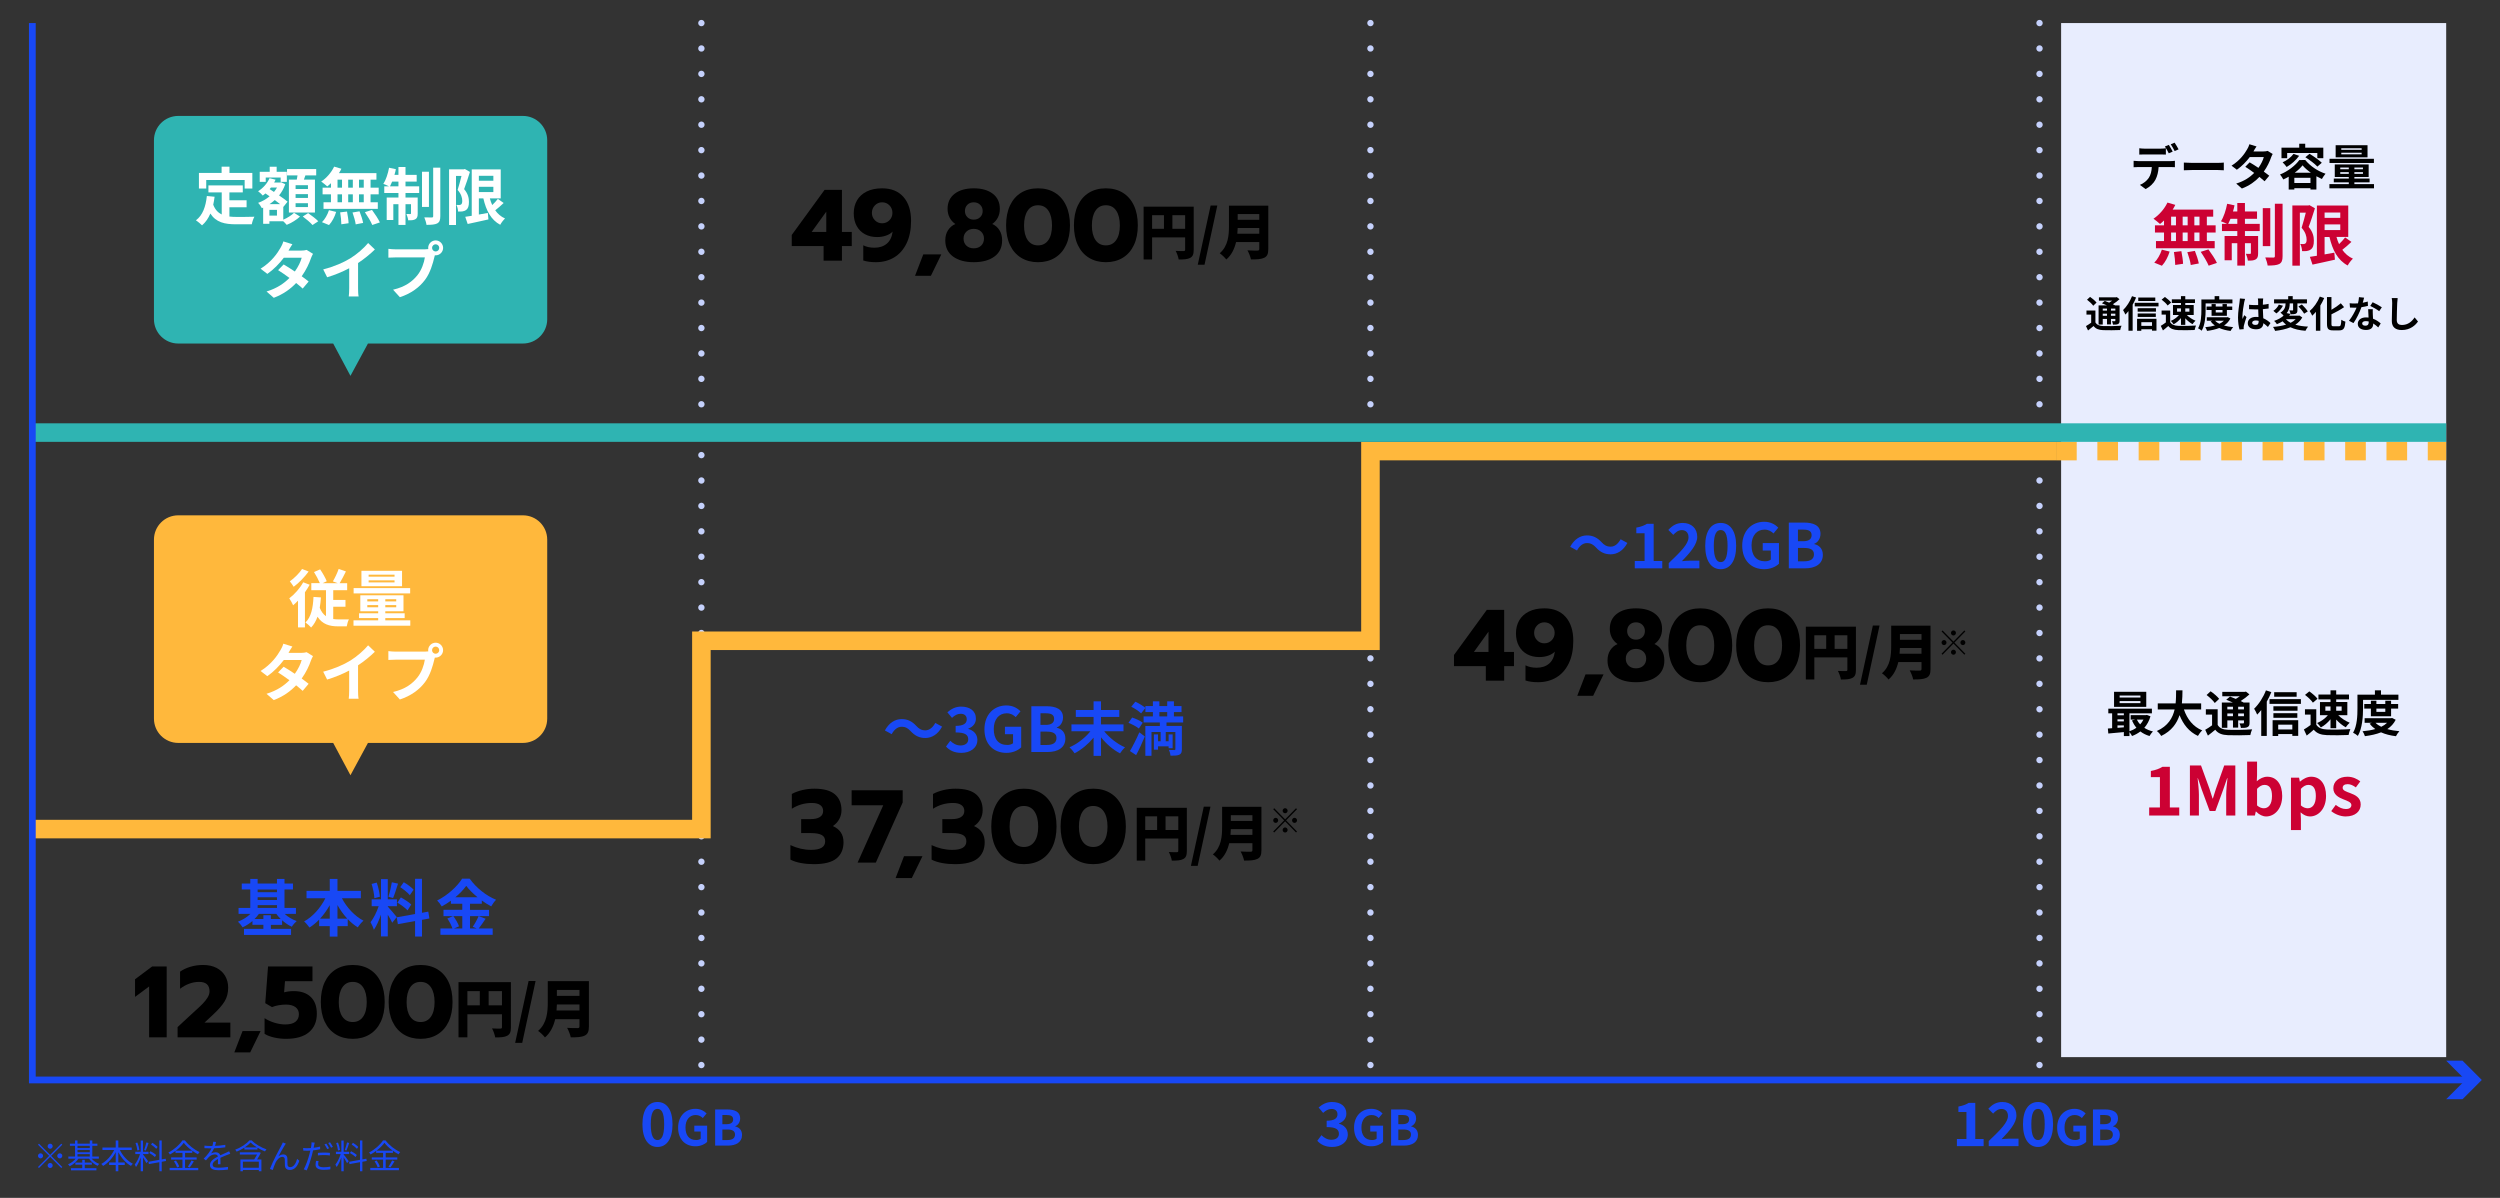 <?xml version="1.0" encoding="utf-8"?>
<!-- Generator: Adobe Illustrator 28.7.2, SVG Export Plug-In . SVG Version: 9.03 Build 54978)  -->
<svg version="1.1" id="レイヤー_2_00000080173570638392685290000003254584155224892337_"
	 xmlns="http://www.w3.org/2000/svg" xmlns:xlink="http://www.w3.org/1999/xlink" x="0px" y="0px"
	 viewBox="0 0 755.3 361.9" style="enable-background:new 0 0 755.3 361.9;" xml:space="preserve">
<rect x="0" y="0" width="755.3" height="361.9" fill="#333333" stroke="none"/>
<style type="text/css">
	.st0{fill:#1848F5;}
	
		.st1{fill:none;stroke:#C5D1FC;stroke-width:1.92;stroke-linecap:round;stroke-linejoin:round;stroke-miterlimit:10;stroke-dasharray:0,3.839,0,3.839;}
	.st2{fill:none;stroke:#FFB83C;stroke-width:5.601;}
	.st3{fill:#2FB4B2;}
	.st4{fill:#FFB83C;}
	.st5{fill:#FFFFFF;}
	.st6{fill:#E8EDFE;}
	.st7{fill:none;stroke:#FFB83C;stroke-width:5.613;stroke-dasharray:6.239,6.239;}
	.st8{fill:none;stroke:#2FB4B2;stroke-width:5.601;}
	.st9{fill:#CC0133;}
	.st10{fill:none;stroke:#1848F5;stroke-width:2.041;stroke-miterlimit:10;}
</style>
<g>
	<g>
		<path class="st0" d="M18.52,345.54l0.296,0.297l-3.369,3.368l3.369,3.369l-0.296,0.296
			l-3.369-3.369l-3.379,3.379l-0.296-0.296l3.379-3.379l-3.369-3.368l0.296-0.297
			l3.369,3.369L18.52,345.54z M12.242,349.971c-0.418,0-0.766-0.347-0.766-0.766
			s0.347-0.766,0.766-0.766s0.766,0.347,0.766,0.766S12.66,349.971,12.242,349.971z
			 M14.385,346.296c0-0.419,0.347-0.766,0.766-0.766s0.766,0.347,0.766,0.766
			c0,0.418-0.347,0.766-0.766,0.766S14.385,346.714,14.385,346.296z M15.917,352.114
			c0,0.419-0.347,0.766-0.766,0.766s-0.766-0.347-0.766-0.766
			c0-0.418,0.347-0.766,0.766-0.766S15.917,351.696,15.917,352.114z M18.06,348.44
			c0.419,0,0.766,0.347,0.766,0.766s-0.347,0.766-0.766,0.766
			c-0.418,0-0.766-0.347-0.766-0.766S17.642,348.44,18.06,348.44z"/>
		<path class="st0" d="M27.694,350.063c0.571,0.674,1.439,1.266,2.297,1.572
			c-0.174,0.143-0.388,0.408-0.5,0.582c-0.99-0.408-1.98-1.256-2.593-2.154
			h-3.195c-0.643,0.949-1.674,1.827-2.664,2.287
			c-0.112-0.185-0.316-0.439-0.49-0.582c0.848-0.337,1.725-0.98,2.307-1.705
			h-2.205v-0.643h2.021v-3.257h-1.552v-0.633h1.552v-0.98h0.745v0.98h3.706
			v-0.98h0.766v0.98h1.531v0.633h-1.531v3.257h1.97v0.643H27.694z M25.611,352.942
			h3.522v0.643h-7.697v-0.643h3.42v-1.072h-2.083v-0.622h2.083v-0.857h0.755
			v0.857h2.133v0.622h-2.133V352.942z M23.417,346.163v0.684h3.706v-0.684H23.417z
			 M23.417,348.123h3.706v-0.704h-3.706V348.123z M23.417,349.42h3.706v-0.726h-3.706
			V349.42z"/>
		<path class="st0" d="M36.214,347.44c0.847,1.745,2.317,3.368,3.92,4.145
			c-0.184,0.152-0.449,0.449-0.562,0.663c-1.541-0.848-2.909-2.398-3.828-4.165
			v3.124h1.939v0.755h-1.939v1.899h-0.786v-1.899h-1.991v-0.755h1.991v-3.124
			c-0.939,1.767-2.317,3.308-3.818,4.176c-0.112-0.185-0.368-0.47-0.541-0.613
			c1.552-0.806,3.032-2.46,3.889-4.205h-3.542v-0.756h4.012v-2.134h0.786v2.134
			h4.042v0.756H36.214z"/>
		<path class="st0" d="M43.214,348.807c0.286,0.316,1.307,1.664,1.531,2.012l-0.5,0.592
			c-0.184-0.378-0.664-1.164-1.031-1.735v4.186h-0.705v-4.196
			c-0.377,1.093-0.898,2.226-1.409,2.91c-0.082-0.215-0.265-0.552-0.388-0.735
			c0.592-0.715,1.235-2.031,1.592-3.175h-1.429v-0.715h1.633v-3.368h0.705v3.368
			h1.664v0.715h-1.664V348.807z M41.5,347.592
			c-0.051-0.612-0.286-1.551-0.551-2.266l0.551-0.133
			c0.296,0.704,0.531,1.623,0.602,2.235L41.5,347.592z M44.878,345.316
			c-0.245,0.766-0.561,1.726-0.837,2.297l-0.49-0.163
			c0.234-0.603,0.521-1.612,0.673-2.297L44.878,345.316z M48.859,350.991v2.869h-0.715
			v-2.736l-3.164,0.572l-0.123-0.705l3.287-0.581v-5.86h0.715v5.728l1.205-0.215
			l0.112,0.694L48.859,350.991z M46.797,349.563
			c-0.357-0.378-1.082-0.898-1.695-1.225l0.357-0.531
			c0.603,0.316,1.358,0.775,1.715,1.144L46.797,349.563z M47.226,347.092
			c-0.327-0.388-1.021-0.938-1.603-1.316l0.388-0.511
			c0.572,0.348,1.276,0.868,1.603,1.245L47.226,347.092z"/>
		<path class="st0" d="M55.91,352.86h3.991v0.674h-8.656v-0.674h3.879v-2.521h-3.419
			v-0.663h3.419v-1.368h-2.103v-0.582c-0.531,0.389-1.102,0.756-1.684,1.062
			c-0.082-0.173-0.296-0.438-0.459-0.592c1.756-0.888,3.43-2.389,4.226-3.664
			h0.755c1.082,1.459,2.848,2.827,4.431,3.531
			c-0.184,0.194-0.368,0.449-0.49,0.674c-0.562-0.285-1.143-0.653-1.705-1.062
			v0.633h-2.185v1.368h3.501v0.663h-3.501V352.86z M53.164,350.614
			c0.418,0.562,0.827,1.316,0.97,1.827l-0.653,0.285
			c-0.133-0.51-0.531-1.296-0.929-1.878L53.164,350.614z M58.033,347.633
			c-1-0.725-1.919-1.572-2.511-2.368c-0.531,0.766-1.388,1.613-2.389,2.368H58.033z
			 M56.757,352.472c0.368-0.5,0.837-1.307,1.092-1.878l0.715,0.275
			c-0.378,0.643-0.858,1.378-1.246,1.857L56.757,352.472z"/>
		<path class="st0" d="M64.962,346.194c1.041-0.051,2.154-0.143,3.113-0.316l-0.01,0.756
			c-1.011,0.163-2.276,0.245-3.389,0.286c-0.235,0.541-0.572,1.122-0.918,1.582
			c0.388-0.245,0.98-0.378,1.419-0.378c0.664,0,1.205,0.327,1.368,0.919
			c0.694-0.337,1.317-0.582,1.848-0.827c0.306-0.133,0.551-0.245,0.837-0.398
			l0.337,0.766c-0.265,0.072-0.633,0.215-0.908,0.327
			c-0.572,0.214-1.296,0.511-2.072,0.878c0.01,0.592,0.02,1.46,0.03,1.96
			h-0.786c0.02-0.388,0.03-1.052,0.03-1.593c-0.949,0.5-1.613,1.041-1.613,1.715
			c0,0.797,0.796,0.919,1.848,0.919c0.796,0,1.889-0.092,2.787-0.245l-0.021,0.816
			c-0.776,0.103-1.909,0.185-2.797,0.185c-1.459,0-2.633-0.316-2.633-1.562
			c0-1.204,1.214-1.96,2.409-2.582c-0.103-0.439-0.47-0.633-0.929-0.633
			c-0.643,0-1.296,0.316-1.756,0.745c-0.296,0.275-0.582,0.653-0.929,1.062
			l-0.694-0.511c1.286-1.245,1.97-2.297,2.358-3.124c-0.153,0-0.306,0-0.449,0
			c-0.439,0-1.113-0.02-1.674-0.061v-0.766c0.541,0.071,1.255,0.112,1.725,0.112
			c0.214,0,0.449,0,0.674-0.011c0.143-0.438,0.235-0.898,0.255-1.275l0.837,0.071
			C65.196,345.316,65.115,345.714,64.962,346.194z"/>
		<path class="st0" d="M76.045,344.53c1.133,1.184,2.899,2.194,4.471,2.705
			c-0.164,0.163-0.347,0.438-0.459,0.633c-0.735-0.276-1.531-0.664-2.276-1.123
			v0.551h-3.94v-0.582c-0.725,0.47-1.531,0.889-2.348,1.226
			c-0.092-0.174-0.275-0.439-0.429-0.603c1.726-0.633,3.43-1.766,4.267-2.807
			H76.045z M78.811,348.297c-0.316,0.633-0.735,1.367-1.133,2.001h1.296v3.572
			h-0.776v-0.398h-4.818v0.398h-0.745v-3.572h4.155
			c0.296-0.46,0.623-1.021,0.888-1.491h-5.217v-0.663h5.635l0.143-0.051
			L78.811,348.297z M78.199,350.971h-4.818v1.828h4.818V350.971z M77.627,346.654
			c-0.735-0.46-1.409-0.97-1.899-1.49c-0.438,0.489-1.072,1.01-1.796,1.49
			H77.627z"/>
		<path class="st0" d="M86.025,346.01c-0.449,0.704-1.389,2.399-1.919,3.39
			c0.49-0.449,1.031-0.633,1.521-0.633c0.674,0,1.164,0.429,1.194,1.234
			c0.021,0.603,0.01,1.389,0.041,1.889c0.031,0.511,0.378,0.725,0.827,0.725
			c1.133,0,1.807-1.408,2.072-2.49l0.674,0.551
			c-0.541,1.644-1.398,2.787-2.878,2.787c-1.092,0-1.439-0.694-1.48-1.297
			c-0.03-0.592-0.01-1.378-0.041-1.939c-0.031-0.449-0.286-0.714-0.746-0.714
			c-0.827,0-1.592,0.837-1.99,1.633c-0.306,0.612-0.745,1.817-0.878,2.327
			l-0.878-0.306c0.745-2.062,2.981-6.247,3.532-7.237
			c0.123-0.235,0.255-0.49,0.378-0.786l0.898,0.367
			C86.26,345.632,86.148,345.817,86.025,346.01z"/>
		<path class="st0" d="M94.903,346.01c-0.041,0.225-0.102,0.48-0.153,0.756
			c0.664-0.082,1.337-0.204,1.96-0.357v0.796
			c-0.664,0.153-1.409,0.266-2.123,0.348c-0.102,0.449-0.204,0.918-0.327,1.367
			c-0.368,1.45-1.062,3.563-1.593,4.676l-0.898-0.307
			c0.612-1.051,1.337-3.123,1.715-4.562c0.092-0.337,0.184-0.725,0.266-1.093
			c-0.337,0.021-0.653,0.031-0.939,0.031c-0.449,0-0.816-0.021-1.184-0.041
			l-0.031-0.797c0.49,0.062,0.857,0.072,1.225,0.072
			c0.337,0,0.705-0.021,1.103-0.052c0.071-0.356,0.123-0.684,0.153-0.888
			c0.041-0.286,0.051-0.633,0.03-0.837l0.98,0.081
			C95.026,345.418,94.944,345.806,94.903,346.01z M96.118,351.706
			c0,0.479,0.265,0.949,1.725,0.949c0.664,0,1.368-0.071,1.991-0.204l-0.031,0.827
			c-0.551,0.081-1.225,0.153-1.97,0.153c-1.613,0-2.491-0.501-2.491-1.511
			c0-0.389,0.061-0.776,0.153-1.205l0.766,0.071
			C96.169,351.124,96.118,351.441,96.118,351.706z M97.915,348.215
			c0.603,0,1.215,0.03,1.766,0.092l-0.021,0.776
			c-0.521-0.072-1.123-0.123-1.715-0.123c-0.643,0-1.266,0.041-1.899,0.112v-0.766
			C96.587,348.256,97.261,348.215,97.915,348.215z M99.416,346.919l-0.551,0.244
			c-0.205-0.418-0.551-1.03-0.827-1.419l0.541-0.234
			C98.844,345.877,99.211,346.5,99.416,346.919z M100.569,346.5l-0.551,0.245
			c-0.225-0.449-0.562-1.031-0.847-1.419l0.531-0.235
			C99.977,345.48,100.375,346.112,100.569,346.5z"/>
		<path class="st0" d="M103.833,348.807c0.286,0.316,1.307,1.664,1.531,2.012l-0.5,0.592
			c-0.184-0.378-0.664-1.164-1.031-1.735v4.186h-0.705v-4.196
			c-0.377,1.093-0.898,2.226-1.409,2.91c-0.082-0.215-0.265-0.552-0.388-0.735
			c0.592-0.715,1.235-2.031,1.592-3.175h-1.429v-0.715h1.633v-3.368h0.705v3.368
			h1.664v0.715h-1.664V348.807z M102.118,347.592
			c-0.051-0.612-0.286-1.551-0.551-2.266l0.551-0.133
			c0.296,0.704,0.531,1.623,0.602,2.235L102.118,347.592z M105.496,345.316
			c-0.245,0.766-0.561,1.726-0.837,2.297l-0.49-0.163
			c0.234-0.603,0.521-1.612,0.673-2.297L105.496,345.316z M109.478,350.991v2.869
			h-0.715v-2.736l-3.164,0.572l-0.123-0.705l3.287-0.581v-5.86h0.715v5.728
			l1.205-0.215l0.112,0.694L109.478,350.991z M107.416,349.563
			c-0.357-0.378-1.082-0.898-1.695-1.225l0.357-0.531
			c0.603,0.316,1.358,0.775,1.715,1.144L107.416,349.563z M107.844,347.092
			c-0.327-0.388-1.021-0.938-1.603-1.316l0.388-0.511
			c0.572,0.348,1.276,0.868,1.603,1.245L107.844,347.092z"/>
		<path class="st0" d="M116.528,352.86h3.991v0.674h-8.656v-0.674h3.879v-2.521h-3.419
			v-0.663h3.419v-1.368h-2.103v-0.582c-0.531,0.389-1.102,0.756-1.684,1.062
			c-0.082-0.173-0.296-0.438-0.459-0.592c1.756-0.888,3.43-2.389,4.226-3.664
			h0.755c1.082,1.459,2.848,2.827,4.431,3.531
			c-0.184,0.194-0.368,0.449-0.49,0.674c-0.562-0.285-1.143-0.653-1.705-1.062
			v0.633h-2.185v1.368h3.501v0.663h-3.501V352.86z M113.782,350.614
			c0.418,0.562,0.827,1.316,0.97,1.827l-0.653,0.285
			c-0.133-0.51-0.531-1.296-0.929-1.878L113.782,350.614z M118.651,347.633
			c-1-0.725-1.919-1.572-2.511-2.368c-0.531,0.766-1.388,1.613-2.389,2.368H118.651
			z M117.375,352.472c0.368-0.5,0.837-1.307,1.092-1.878l0.715,0.275
			c-0.378,0.643-0.858,1.378-1.246,1.857L117.375,352.472z"/>
	</g>
	<line class="st1" x1="616.179" y1="6.968" x2="616.179" y2="326.275"/>
	<g>
		<path class="st0" d="M194.092,339.665c0-4.427,1.796-6.731,4.554-6.731
			s4.536,2.322,4.536,6.731c0,4.444-1.778,6.857-4.536,6.857
			S194.092,344.11,194.092,339.665z M200.659,339.665
			c0-3.629-0.853-4.645-2.014-4.645s-2.032,1.016-2.032,4.645
			c0,3.646,0.871,4.771,2.032,4.771S200.659,343.312,200.659,339.665z"/>
		<path class="st0" d="M204.87,340.7c0-3.597,2.329-5.704,5.233-5.704
			c1.577,0,2.668,0.678,3.375,1.4l-1.15,1.386
			c-0.545-0.517-1.165-0.914-2.152-0.914c-1.813,0-3.081,1.415-3.081,3.759
			c0,2.373,1.091,3.803,3.243,3.803c0.516,0,1.046-0.147,1.356-0.413v-2.151h-1.931
			v-1.784h3.877v4.924c-0.737,0.722-2.02,1.312-3.538,1.312
			C207.14,346.317,204.87,344.341,204.87,340.7z"/>
		<path class="st0" d="M216.062,335.188h3.611c2.24,0,3.95,0.663,3.95,2.697
			c0,1.003-0.56,2.034-1.489,2.358v0.074c1.179,0.28,2.049,1.105,2.049,2.579
			c0,2.196-1.828,3.214-4.23,3.214h-3.892V335.188z M219.511,339.64
			c1.386,0,1.99-0.561,1.99-1.431c0-0.958-0.648-1.341-1.96-1.341h-1.297v2.771
			H219.511z M219.762,344.43c1.489,0,2.299-0.53,2.299-1.666
			c0-1.061-0.796-1.518-2.299-1.518h-1.518v3.184H219.762z"/>
	</g>
	<g>
		<path class="st0" d="M397.982,344.654l1.252-1.688c0.798,0.78,1.777,1.379,2.993,1.379
			c1.36,0,2.286-0.653,2.286-1.778c0-1.27-0.78-2.05-3.701-2.05v-1.923
			c2.468,0,3.266-0.816,3.266-1.941c0-1.017-0.653-1.615-1.796-1.615
			c-0.962,0-1.742,0.454-2.54,1.198l-1.361-1.633
			c1.161-1.017,2.45-1.67,4.028-1.67c2.595,0,4.354,1.271,4.354,3.52
			c0,1.416-0.835,2.396-2.232,2.958v0.091c1.506,0.398,2.667,1.506,2.667,3.229
			c0,2.395-2.158,3.791-4.717,3.791C400.359,346.523,398.926,345.725,397.982,344.654z"/>
		<path class="st0" d="M409.087,340.7c0-3.597,2.328-5.704,5.232-5.704
			c1.577,0,2.668,0.678,3.375,1.4l-1.149,1.386
			c-0.545-0.517-1.164-0.914-2.152-0.914c-1.812,0-3.08,1.415-3.08,3.759
			c0,2.373,1.091,3.803,3.242,3.803c0.517,0,1.047-0.147,1.356-0.413v-2.151h-1.931
			v-1.784h3.876v4.924c-0.736,0.722-2.019,1.312-3.537,1.312
			C411.356,346.317,409.087,344.341,409.087,340.7z"/>
		<path class="st0" d="M420.279,335.188h3.611c2.24,0,3.95,0.663,3.95,2.697
			c0,1.003-0.561,2.034-1.489,2.358v0.074c1.18,0.28,2.049,1.105,2.049,2.579
			c0,2.196-1.827,3.214-4.23,3.214h-3.891V335.188z M423.728,339.64
			c1.386,0,1.99-0.561,1.99-1.431c0-0.958-0.648-1.341-1.96-1.341h-1.298v2.771
			H423.728z M423.979,344.43c1.489,0,2.3-0.53,2.3-1.666
			c0-1.061-0.796-1.518-2.3-1.518h-1.519v3.184H423.979z"/>
	</g>
	<g>
		<path class="st0" d="M591.218,344.11h2.885v-8.146h-2.431v-1.651
			c1.343-0.254,2.268-0.599,3.12-1.125h1.978v10.922h2.522v2.159h-8.074V344.11z"/>
		<path class="st0" d="M600.838,344.727c3.501-3.338,5.806-5.624,5.806-7.565
			c0-1.324-0.726-2.123-2.014-2.123c-0.98,0-1.778,0.653-2.468,1.397
			l-1.451-1.451c1.233-1.325,2.431-2.051,4.264-2.051
			c2.54,0,4.227,1.615,4.227,4.082c0,2.286-2.104,4.645-4.499,7.148
			c0.671-0.072,1.561-0.145,2.195-0.145h2.939v2.249h-8.999V344.727z"/>
		<path class="st0" d="M611.182,339.665c0-4.427,1.797-6.731,4.555-6.731
			c2.757,0,4.535,2.322,4.535,6.731c0,4.444-1.778,6.857-4.535,6.857
			C612.979,346.523,611.182,344.11,611.182,339.665z M617.75,339.665
			c0-3.629-0.853-4.645-2.014-4.645s-2.032,1.016-2.032,4.645
			c0,3.646,0.871,4.771,2.032,4.771S617.75,343.312,617.75,339.665z"/>
		<path class="st0" d="M621.507,340.7c0-3.597,2.329-5.704,5.232-5.704
			c1.577,0,2.668,0.678,3.376,1.4l-1.15,1.386
			c-0.545-0.517-1.164-0.914-2.151-0.914c-1.813,0-3.081,1.415-3.081,3.759
			c0,2.373,1.091,3.803,3.243,3.803c0.516,0,1.046-0.147,1.355-0.413v-2.151h-1.931
			v-1.784h3.877v4.924c-0.737,0.722-2.02,1.312-3.538,1.312
			C623.777,346.317,621.507,344.341,621.507,340.7z"/>
		<path class="st0" d="M632.33,335.188h3.611c2.24,0,3.95,0.663,3.95,2.697
			c0,1.003-0.561,2.034-1.489,2.358v0.074c1.18,0.28,2.049,1.105,2.049,2.579
			c0,2.196-1.827,3.214-4.23,3.214h-3.891V335.188z M635.778,339.64
			c1.386,0,1.99-0.561,1.99-1.431c0-0.958-0.648-1.341-1.96-1.341h-1.298v2.771
			H635.778z M636.029,344.43c1.489,0,2.3-0.53,2.3-1.666
			c0-1.061-0.796-1.518-2.3-1.518h-1.519v3.184H636.029z"/>
	</g>
	<g>
		<path class="st0" d="M479.409,164.075c-1.194,0-2.258,0.914-2.967,2.239l-2.053-1.119
			c1.25-2.314,3.079-3.435,5.076-3.435c1.772,0,3.135,0.672,4.404,2.053
			c0.802,0.859,1.492,1.344,2.78,1.344c1.194,0,2.258-0.914,2.967-2.239
			l2.053,1.12c-1.25,2.313-3.079,3.434-5.075,3.434
			c-1.773,0-3.136-0.672-4.404-2.053C481.388,164.579,480.716,164.075,479.409,164.075z
			"/>
		<path class="st0" d="M493.897,169.487h2.967v-8.379h-2.5v-1.698
			c1.381-0.262,2.332-0.616,3.21-1.157h2.033v11.234h2.595v2.221h-8.305V169.487z"
			/>
		<path class="st0" d="M504.165,170.121c3.602-3.434,5.972-5.784,5.972-7.781
			c0-1.362-0.747-2.184-2.071-2.184c-1.008,0-1.829,0.672-2.538,1.437l-1.493-1.492
			c1.269-1.362,2.501-2.109,4.386-2.109c2.612,0,4.348,1.661,4.348,4.199
			c0,2.352-2.165,4.777-4.628,7.353c0.69-0.074,1.604-0.149,2.258-0.149h3.023
			v2.314h-9.256V170.121z"/>
		<path class="st0" d="M515.179,164.915c0-4.554,1.848-6.924,4.684-6.924
			c2.837,0,4.666,2.389,4.666,6.924c0,4.572-1.829,7.054-4.666,7.054
			C517.026,171.969,515.179,169.487,515.179,164.915z M521.934,164.915
			c0-3.732-0.877-4.777-2.071-4.777s-2.09,1.045-2.09,4.777
			c0,3.751,0.896,4.908,2.09,4.908S521.934,168.666,521.934,164.915z"/>
		<path class="st0" d="M526.36,164.86c0-4.554,2.948-7.223,6.625-7.223
			c1.996,0,3.378,0.858,4.273,1.773l-1.456,1.754
			c-0.69-0.653-1.474-1.157-2.725-1.157c-2.295,0-3.9,1.792-3.9,4.759
			c0,3.005,1.382,4.814,4.105,4.814c0.653,0,1.325-0.187,1.718-0.522v-2.725
			h-2.445v-2.258h4.908v6.233c-0.933,0.914-2.557,1.66-4.479,1.66
			C529.234,171.969,526.36,169.469,526.36,164.86z"/>
		<path class="st0" d="M540.436,157.88h4.572c2.836,0,5.001,0.84,5.001,3.415
			c0,1.269-0.709,2.575-1.885,2.985v0.094c1.493,0.354,2.594,1.399,2.594,3.266
			c0,2.78-2.313,4.068-5.355,4.068h-4.927V157.88z M544.803,163.516
			c1.754,0,2.519-0.709,2.519-1.811c0-1.213-0.821-1.698-2.481-1.698h-1.643v3.509
			H544.803z M545.119,169.58c1.885,0,2.911-0.672,2.911-2.108
			c0-1.344-1.007-1.922-2.911-1.922h-1.922v4.03H545.119z"/>
	</g>
	<g>
		<path class="st0" d="M272.363,219.567c-1.194,0-2.258,0.914-2.967,2.239l-2.053-1.12
			c1.25-2.313,3.079-3.434,5.076-3.434c1.772,0,3.135,0.672,4.404,2.053
			c0.803,0.858,1.493,1.344,2.781,1.344c1.194,0,2.258-0.915,2.967-2.239
			l2.053,1.119c-1.25,2.314-3.079,3.434-5.076,3.434
			c-1.773,0-3.135-0.672-4.404-2.053C274.341,220.07,273.669,219.567,272.363,219.567z"
			/>
		<path class="st0" d="M285.807,225.538l1.288-1.736c0.821,0.803,1.829,1.419,3.079,1.419
			c1.399,0,2.351-0.672,2.351-1.829c0-1.307-0.802-2.108-3.807-2.108v-1.979
			c2.538,0,3.359-0.84,3.359-1.997c0-1.045-0.672-1.66-1.847-1.66
			c-0.989,0-1.792,0.466-2.613,1.231l-1.399-1.68
			c1.194-1.045,2.519-1.717,4.143-1.717c2.668,0,4.479,1.307,4.479,3.62
			c0,1.456-0.859,2.464-2.295,3.042v0.093c1.549,0.411,2.743,1.55,2.743,3.322
			c0,2.463-2.221,3.9-4.852,3.9C288.251,227.46,286.777,226.639,285.807,225.538z"/>
		<path class="st0" d="M297.418,220.35c0-4.554,2.948-7.222,6.625-7.222
			c1.997,0,3.378,0.858,4.274,1.772l-1.456,1.754
			c-0.691-0.652-1.475-1.156-2.725-1.156c-2.295,0-3.9,1.791-3.9,4.759
			c0,3.004,1.381,4.814,4.105,4.814c0.653,0,1.325-0.187,1.717-0.522v-2.725
			h-2.445v-2.258h4.908v6.232c-0.933,0.914-2.557,1.661-4.479,1.661
			C300.292,227.46,297.418,224.959,297.418,220.35z"/>
		<path class="st0" d="M311.587,213.37h4.572c2.837,0,5.001,0.84,5.001,3.415
			c0,1.27-0.709,2.575-1.885,2.986v0.093c1.493,0.354,2.594,1.399,2.594,3.266
			c0,2.781-2.314,4.068-5.355,4.068h-4.927V213.37z M315.954,219.006
			c1.754,0,2.52-0.709,2.52-1.81c0-1.213-0.821-1.698-2.482-1.698h-1.643v3.508
			H315.954z M316.271,225.071c1.885,0,2.911-0.672,2.911-2.109
			c0-1.343-1.008-1.922-2.911-1.922h-1.922v4.031H316.271z"/>
		<path class="st0" d="M333.606,220.935c1.536,1.959,3.937,3.831,6.285,4.854
			c-0.494,0.424-1.165,1.271-1.518,1.818c-2.083-1.077-4.131-2.842-5.738-4.854
			v5.614h-2.242v-5.509c-1.606,1.942-3.672,3.654-5.738,4.731
			c-0.353-0.529-1.042-1.377-1.536-1.818c2.348-1.006,4.749-2.878,6.303-4.837
			h-5.72v-2.083h6.691V216.592h-5.367v-2.084h5.367v-2.63h2.242v2.63h5.526v2.084
			h-5.526v2.26h6.797v2.083H333.606z"/>
		<path class="st0" d="M344.075,220.105c-0.653-0.564-2.048-1.289-3.143-1.73l1.112-1.589
			c1.077,0.336,2.489,0.989,3.195,1.554L344.075,220.105z M341.374,226.902
			c0.812-1.359,1.942-3.584,2.842-5.649l1.66,1.254
			c-0.794,1.889-1.712,3.919-2.63,5.632L341.374,226.902z M343.016,212.001
			c1.042,0.477,2.366,1.271,3.037,1.871l-1.307,1.66
			c-0.6-0.618-1.907-1.501-2.966-2.013L343.016,212.001z M352.425,218.269v1.06
			h4.643v7.009c0,0.918-0.176,1.395-0.777,1.677
			c-0.6,0.282-1.447,0.3-2.648,0.3c-0.035-0.512-0.247-1.253-0.477-1.747
			c0.653,0.035,1.412,0.035,1.642,0.035c0.229-0.018,0.3-0.089,0.3-0.282
			v-5.173h-2.913v2.807h0.865v-2.083h1.218v4.184h-1.218v-0.582h-3.196v1.023
			h-1.253v-4.625h1.253v2.083h0.794v-2.807h-2.771v7.185h-1.854v-9.003h4.378v-1.06
			h-4.908v-1.836h2.807v-1.307h-2.26v-1.818h2.26v-1.43h1.959v1.43h2.366
			v-1.43h2.03v1.43h2.295v1.818h-2.295v1.307h2.79v1.836H352.425z
			 M350.271,216.433h2.366v-1.307h-2.366V216.433z"/>
	</g>
	<g>
		<g>
			<path d="M241.968,260.737c-1.235-0.229-2.292-0.573-3.169-1.032v-4.379
				c2.061,0.959,4.143,1.438,6.246,1.438c2.837,0,4.256-0.864,4.256-2.596
				c0-0.876-0.347-1.507-1.041-1.893s-1.775-0.579-3.245-0.579h-2.97v-4.223h2.848
				c1.204,0,2.138-0.208,2.801-0.625s0.995-1.032,0.995-1.846
				c0-0.771-0.296-1.366-0.888-1.783c-0.592-0.417-1.429-0.626-2.511-0.626
				c-2.225,0-4.246,0.585-6.062,1.752V239.873c0.919-0.501,1.97-0.892,3.154-1.173
				c1.184-0.282,2.408-0.423,3.674-0.423c2.796,0,4.857,0.568,6.185,1.705
				c1.327,1.137,1.99,2.737,1.99,4.802c0,0.938-0.22,1.824-0.658,2.658
				c-0.439,0.835-1.087,1.544-1.944,2.127c2.143,0.96,3.215,2.586,3.215,4.88
				c0,2.106-0.704,3.738-2.113,4.896c-1.408,1.157-3.705,1.736-6.889,1.736
				C244.494,261.081,243.203,260.966,241.968,260.737z"/>
			<path d="M266.845,243.282h-9.553v-4.535h15.431v3.69l-8.114,18.174h-5.511
				L266.845,243.282z"/>
			<path d="M273.121,258.672h5.572l-3.215,6.601h-4.898L273.121,258.672z"/>
			<path d="M284.618,260.737c-1.235-0.229-2.292-0.573-3.169-1.032v-4.379
				c2.061,0.959,4.143,1.438,6.246,1.438c2.837,0,4.256-0.864,4.256-2.596
				c0-0.876-0.347-1.507-1.041-1.893s-1.775-0.579-3.245-0.579h-2.97v-4.223h2.848
				c1.204,0,2.138-0.208,2.801-0.625s0.995-1.032,0.995-1.846
				c0-0.771-0.296-1.366-0.888-1.783c-0.592-0.417-1.429-0.626-2.511-0.626
				c-2.225,0-4.246,0.585-6.062,1.752V239.873c0.919-0.501,1.97-0.892,3.154-1.173
				c1.184-0.282,2.408-0.423,3.674-0.423c2.796,0,4.857,0.568,6.185,1.705
				c1.327,1.137,1.99,2.737,1.99,4.802c0,0.938-0.22,1.824-0.658,2.658
				c-0.439,0.835-1.087,1.544-1.944,2.127c2.143,0.96,3.215,2.586,3.215,4.88
				c0,2.106-0.704,3.738-2.113,4.896c-1.408,1.157-3.705,1.736-6.889,1.736
				C287.144,261.081,285.852,260.966,284.618,260.737z"/>
			<path d="M304.136,259.72c-1.49-0.907-2.639-2.215-3.445-3.926
				c-0.806-1.709-1.209-3.742-1.209-6.1c0-2.355,0.398-4.389,1.194-6.1
				c0.796-1.709,1.934-3.023,3.414-3.94c1.479-0.918,3.23-1.377,5.251-1.377
				c2.021,0,3.771,0.459,5.251,1.377c1.479,0.917,2.618,2.231,3.414,3.94
				c0.796,1.711,1.194,3.744,1.194,6.1c0,2.357-0.403,4.391-1.209,6.1
				c-0.807,1.711-1.955,3.019-3.444,3.926c-1.49,0.907-3.226,1.361-5.205,1.361
				C307.361,261.081,305.626,260.627,304.136,259.72z M312.525,254.262
				c0.755-1.084,1.133-2.586,1.133-4.504c0-1.939-0.373-3.467-1.118-4.583
				c-0.745-1.115-1.812-1.674-3.199-1.674c-1.389,0-2.455,0.559-3.2,1.674
				c-0.746,1.116-1.118,2.644-1.118,4.583c0,1.918,0.377,3.42,1.133,4.504
				c0.755,1.085,1.816,1.627,3.185,1.627
				C310.708,255.889,311.77,255.347,312.525,254.262z"/>
			<path d="M325.078,259.72c-1.49-0.907-2.639-2.215-3.445-3.926
				c-0.806-1.709-1.209-3.742-1.209-6.1c0-2.355,0.398-4.389,1.194-6.1
				c0.796-1.709,1.934-3.023,3.414-3.94c1.479-0.918,3.23-1.377,5.251-1.377
				c2.021,0,3.771,0.459,5.251,1.377c1.479,0.917,2.618,2.231,3.414,3.94
				c0.796,1.711,1.194,3.744,1.194,6.1c0,2.357-0.403,4.391-1.209,6.1
				c-0.807,1.711-1.955,3.019-3.444,3.926c-1.49,0.907-3.226,1.361-5.205,1.361
				C328.303,261.081,326.568,260.627,325.078,259.72z M333.467,254.262
				c0.755-1.084,1.133-2.586,1.133-4.504c0-1.939-0.373-3.467-1.118-4.583
				c-0.745-1.115-1.812-1.674-3.199-1.674c-1.389,0-2.455,0.559-3.2,1.674
				c-0.746,1.116-1.118,2.644-1.118,4.583c0,1.918,0.377,3.42,1.133,4.504
				c0.755,1.085,1.816,1.627,3.185,1.627
				C331.65,255.889,332.712,255.347,333.467,254.262z"/>
			<path d="M358.567,257.071c0,1.329-0.264,2.029-1.072,2.461
				c-0.809,0.431-1.898,0.484-3.463,0.484c-0.105-0.736-0.545-1.939-0.914-2.604
				c0.914,0.071,2.074,0.054,2.408,0.054s0.457-0.107,0.457-0.431v-3.7h-9.984
				v6.663h-2.566v-15.948h15.135V257.071z M345.999,250.75h3.586v-4.113h-3.586
				V250.75z M355.983,250.75v-4.113h-3.85v4.113H355.983z"/>
			<path d="M363.685,243.71h2.021l-3.867,17.888h-2.039L363.685,243.71z"/>
			<path d="M381.104,256.857c0,1.473-0.334,2.209-1.23,2.64
				c-0.932,0.449-2.214,0.503-4.007,0.503c-0.141-0.772-0.65-2.048-1.055-2.748
				c1.125,0.09,2.602,0.072,3.023,0.072c0.404,0,0.544-0.144,0.544-0.503v-2.065
				h-7.013c-0.475,1.993-1.354,3.915-2.953,5.262
				c-0.387-0.538-1.424-1.526-1.986-1.886c2.584-2.19,2.795-5.549,2.795-8.226
				v-6.16h11.882V256.857z M378.38,252.223V250.498h-6.521
				c-0.018,0.539-0.053,1.132-0.105,1.725H378.38z M371.859,246.296v1.724h6.521
				v-1.724H371.859z"/>
		</g>
		<g>
			<g>
				<path d="M384.961,244.18l3.298,3.369l3.299-3.369l0.29,0.297l-3.299,3.368
					l3.299,3.369l-0.29,0.296l-3.299-3.369l-3.308,3.379l-0.29-0.296
					l3.309-3.379l-3.299-3.368L384.961,244.18z M385.411,248.611
					c-0.41,0-0.75-0.347-0.75-0.766s0.34-0.766,0.75-0.766
					c0.409,0,0.749,0.347,0.749,0.766C386.16,248.284,385.801,248.611,385.411,248.611
					z M387.51,244.936c0-0.419,0.34-0.766,0.749-0.766c0.41,0,0.75,0.347,0.75,0.766
					c0,0.418-0.34,0.766-0.75,0.766C387.829,245.701,387.51,245.334,387.51,244.936z
					 M389.009,250.754c0,0.419-0.34,0.766-0.75,0.766c-0.409,0-0.749-0.347-0.749-0.766
					c0-0.418,0.34-0.766,0.749-0.766C388.689,249.988,389.009,250.357,389.009,250.754z
					 M391.107,247.079c0.41,0,0.75,0.347,0.75,0.766s-0.34,0.766-0.75,0.766
					c-0.409,0-0.749-0.347-0.749-0.766
					C390.358,247.406,390.718,247.079,391.107,247.079z"/>
			</g>
		</g>
	</g>
	<g>
		<g>
			<path d="M248.824,74.348h-9.619v-3.367l9.919-13.623h5.244v12.705h2.967v4.285
				h-2.967v4.409h-5.543V74.348z M249.633,70.063v-6.123l-4.405,6.123H249.633z"/>
			<path d="M260.81,78.695v-4.592c0.918,0.489,2.047,0.734,3.386,0.734
				c1.518,0,2.761-0.408,3.73-1.225c0.969-0.816,1.553-2.03,1.753-3.643
				c-0.479,0.51-1.139,0.913-1.978,1.209s-1.749,0.443-2.727,0.443
				c-1.378,0-2.597-0.285-3.656-0.856c-1.059-0.571-1.888-1.398-2.487-2.48
				c-0.599-1.081-0.899-2.367-0.899-3.857c0-1.448,0.325-2.739,0.974-3.872
				c0.649-1.133,1.618-2.025,2.907-2.679s2.852-0.98,4.689-0.98
				c2.777,0,4.93,0.873,6.458,2.618s2.292,4.148,2.292,7.209
				c0,2.654-0.455,4.919-1.363,6.797c-0.909,1.878-2.163,3.296-3.761,4.256
				c-1.599,0.959-3.436,1.438-5.514,1.438
				C263.137,79.216,261.868,79.042,260.81,78.695z M268.721,66.541
				c0.599-0.612,0.899-1.356,0.899-2.234c0-0.898-0.3-1.653-0.899-2.266
				c-0.6-0.612-1.339-0.918-2.218-0.918c-0.859,0-1.588,0.311-2.188,0.934
				c-0.599,0.622-0.899,1.373-0.899,2.25c0,0.878,0.3,1.622,0.899,2.234
				c0.6,0.612,1.329,0.919,2.188,0.919
				C267.382,67.46,268.121,67.154,268.721,66.541z"/>
			<path d="M278.939,76.859h5.454l-3.146,6.46h-4.795L278.939,76.859z"/>
			<path d="M287.928,77.501c-1.558-1.143-2.337-2.765-2.337-4.867
				c0-1.204,0.274-2.229,0.824-3.077c0.549-0.847,1.283-1.474,2.203-1.883
				c-0.76-0.53-1.339-1.188-1.738-1.975c-0.4-0.785-0.599-1.647-0.599-2.587
				c0-1.959,0.714-3.484,2.143-4.576c1.428-1.092,3.351-1.639,5.769-1.639
				c2.417,0,4.334,0.547,5.753,1.639c1.418,1.092,2.127,2.617,2.127,4.576
				c0,0.96-0.2,1.832-0.599,2.618c-0.4,0.785-0.969,1.434-1.708,1.943
				c0.918,0.389,1.648,1.011,2.188,1.868c0.539,0.856,0.809,1.888,0.809,3.092
				c0,2.103-0.774,3.725-2.323,4.867c-1.548,1.144-3.631,1.715-6.248,1.715
				C291.574,79.216,289.486,78.645,287.928,77.501z M296.424,74.21
				c0.569-0.54,0.854-1.25,0.854-2.127c0-0.857-0.29-1.562-0.869-2.112
				c-0.58-0.552-1.318-0.827-2.217-0.827s-1.639,0.275-2.218,0.827
				c-0.58,0.551-0.869,1.255-0.869,2.112c0,0.877,0.285,1.587,0.854,2.127
				c0.569,0.541,1.313,0.812,2.232,0.812
				C295.11,75.022,295.854,74.751,296.424,74.21z M296.124,65.623
				c0.509-0.49,0.764-1.112,0.764-1.867s-0.255-1.383-0.764-1.883
				s-1.154-0.75-1.933-0.75c-0.779,0-1.419,0.244-1.918,0.734
				c-0.5,0.49-0.749,1.123-0.749,1.898c0,0.755,0.25,1.377,0.749,1.867
				c0.499,0.489,1.139,0.734,1.918,0.734C294.97,66.358,295.615,66.112,296.124,65.623
				z"/>
			<path d="M308.515,77.884c-1.458-0.888-2.583-2.168-3.372-3.842
				c-0.789-1.673-1.184-3.663-1.184-5.97s0.39-4.296,1.169-5.97
				c0.779-1.674,1.893-2.959,3.341-3.857c1.448-0.898,3.161-1.348,5.139-1.348
				c1.978,0,3.69,0.449,5.139,1.348c1.448,0.898,2.562,2.184,3.341,3.857
				c0.779,1.674,1.169,3.663,1.169,5.97s-0.395,4.297-1.184,5.97
				c-0.79,1.674-1.913,2.954-3.371,3.842c-1.458,0.888-3.157,1.332-5.094,1.332
				C311.671,79.216,309.973,78.772,308.515,77.884z M316.725,72.542
				c0.739-1.062,1.109-2.53,1.109-4.408c0-1.898-0.365-3.394-1.094-4.485
				c-0.729-1.092-1.773-1.638-3.131-1.638c-1.359,0-2.403,0.546-3.132,1.638
				c-0.729,1.092-1.094,2.587-1.094,4.485c0,1.878,0.37,3.347,1.109,4.408
				c0.739,1.062,1.778,1.592,3.117,1.592
				C314.947,74.134,315.986,73.604,316.725,72.542z"/>
			<path d="M329.011,77.884c-1.458-0.888-2.583-2.168-3.372-3.842
				c-0.789-1.673-1.184-3.663-1.184-5.97s0.39-4.296,1.169-5.97
				c0.779-1.674,1.893-2.959,3.341-3.857c1.448-0.898,3.161-1.348,5.139-1.348
				c1.978,0,3.69,0.449,5.139,1.348c1.448,0.898,2.562,2.184,3.341,3.857
				c0.779,1.674,1.169,3.663,1.169,5.97s-0.395,4.297-1.184,5.97
				c-0.79,1.674-1.913,2.954-3.371,3.842c-1.458,0.888-3.157,1.332-5.094,1.332
				C332.167,79.216,330.469,78.772,329.011,77.884z M337.221,72.542
				c0.739-1.062,1.109-2.53,1.109-4.408c0-1.898-0.365-3.394-1.094-4.485
				c-0.729-1.092-1.773-1.638-3.131-1.638c-1.359,0-2.403,0.546-3.132,1.638
				c-0.729,1.092-1.094,2.587-1.094,4.485c0,1.878,0.37,3.347,1.109,4.408
				c0.739,1.062,1.778,1.592,3.117,1.592
				C335.443,74.134,336.482,73.604,337.221,72.542z"/>
			<path d="M360.639,75.454c0,1.329-0.264,2.029-1.072,2.461
				c-0.809,0.431-1.898,0.484-3.463,0.484c-0.105-0.736-0.545-1.939-0.914-2.604
				c0.914,0.071,2.074,0.054,2.408,0.054s0.457-0.107,0.457-0.431v-3.7h-9.984
				v6.663h-2.566V62.434h15.135V75.454z M348.07,69.133h3.586v-4.113h-3.586V69.133z
				 M358.055,69.133v-4.113h-3.85v4.113H358.055z"/>
			<path d="M365.756,62.093h2.021l-3.867,17.888h-2.039L365.756,62.093z"/>
			<path d="M383.176,75.239c0,1.473-0.334,2.209-1.23,2.64
				c-0.932,0.449-2.215,0.503-4.007,0.503c-0.141-0.772-0.65-2.048-1.055-2.748
				c1.125,0.09,2.601,0.072,3.023,0.072c0.404,0,0.545-0.144,0.545-0.503v-2.065
				h-7.013c-0.475,1.993-1.354,3.915-2.953,5.262
				c-0.387-0.538-1.424-1.526-1.986-1.886c2.584-2.19,2.795-5.549,2.795-8.226
				v-6.16h11.882V75.239z M380.451,70.606v-1.725h-6.521
				c-0.018,0.539-0.053,1.132-0.105,1.725H380.451z M373.93,64.679v1.724h6.521
				V64.679H373.93z"/>
		</g>
	</g>
	<g>
		<g>
			<path d="M448.896,201.244h-9.619v-3.367l9.919-13.624h5.244v12.705h2.967v4.286
				h-2.967v4.408h-5.544V201.244z M449.705,196.958v-6.123l-4.405,6.123H449.705z"/>
			<path d="M460.882,205.592v-4.593c0.919,0.49,2.048,0.735,3.386,0.735
				c1.519,0,2.762-0.408,3.731-1.225c0.969-0.816,1.553-2.031,1.753-3.644
				c-0.479,0.511-1.139,0.914-1.978,1.209c-0.84,0.297-1.749,0.444-2.728,0.444
				c-1.378,0-2.597-0.286-3.655-0.857c-1.06-0.571-1.889-1.397-2.487-2.479
				c-0.6-1.082-0.899-2.367-0.899-3.857c0-1.449,0.324-2.74,0.974-3.873
				s1.618-2.025,2.907-2.679c1.288-0.653,2.852-0.979,4.689-0.979
				c2.776,0,4.93,0.872,6.458,2.617s2.292,4.148,2.292,7.21
				c0,2.653-0.454,4.919-1.363,6.797s-2.163,3.296-3.761,4.255
				c-1.599,0.96-3.437,1.438-5.514,1.438
				C463.209,206.112,461.94,205.939,460.882,205.592z M468.793,193.438
				c0.6-0.612,0.898-1.357,0.898-2.235c0-0.897-0.299-1.652-0.898-2.265
				s-1.339-0.919-2.218-0.919c-0.859,0-1.588,0.312-2.188,0.934
				c-0.6,0.623-0.898,1.373-0.898,2.25c0,0.878,0.299,1.623,0.898,2.235
				s1.328,0.918,2.188,0.918C467.454,194.356,468.193,194.05,468.793,193.438z"/>
			<path d="M479.012,203.755h5.454l-3.146,6.459h-4.795L479.012,203.755z"/>
			<path d="M488.001,204.398c-1.559-1.143-2.338-2.766-2.338-4.868
				c0-1.204,0.274-2.229,0.824-3.076c0.549-0.847,1.283-1.475,2.202-1.883
				c-0.759-0.53-1.338-1.188-1.737-1.975c-0.4-0.786-0.6-1.648-0.6-2.587
				c0-1.96,0.714-3.485,2.143-4.577c1.428-1.092,3.351-1.638,5.769-1.638
				c2.417,0,4.335,0.546,5.753,1.638c1.419,1.092,2.128,2.617,2.128,4.577
				c0,0.959-0.2,1.832-0.6,2.617c-0.399,0.786-0.969,1.435-1.708,1.944
				c0.919,0.388,1.648,1.01,2.188,1.867c0.54,0.857,0.81,1.888,0.81,3.092
				c0,2.103-0.774,3.726-2.322,4.868c-1.549,1.144-3.631,1.714-6.248,1.714
				S489.559,205.541,488.001,204.398z M496.496,201.107
				c0.569-0.541,0.854-1.25,0.854-2.128c0-0.857-0.289-1.562-0.868-2.112
				c-0.58-0.551-1.319-0.826-2.218-0.826c-0.899,0-1.639,0.275-2.218,0.826
				s-0.869,1.255-0.869,2.112c0,0.878,0.285,1.587,0.854,2.128
				s1.313,0.812,2.232,0.812S495.927,201.648,496.496,201.107z M496.196,192.519
				c0.51-0.489,0.764-1.111,0.764-1.867c0-0.755-0.254-1.383-0.764-1.883
				s-1.153-0.75-1.933-0.75s-1.419,0.245-1.918,0.734
				c-0.5,0.49-0.749,1.123-0.749,1.898c0,0.756,0.249,1.378,0.749,1.867
				c0.499,0.49,1.139,0.735,1.918,0.735S495.687,193.009,496.196,192.519z"/>
			<path d="M508.587,204.78c-1.458-0.888-2.582-2.169-3.371-3.843
				c-0.789-1.673-1.184-3.663-1.184-5.97c0-2.306,0.39-4.296,1.169-5.97
				c0.779-1.673,1.893-2.959,3.341-3.857c1.448-0.897,3.162-1.347,5.14-1.347
				s3.69,0.449,5.139,1.347c1.448,0.898,2.562,2.185,3.342,3.857
				c0.779,1.674,1.168,3.664,1.168,5.97c0,2.307-0.395,4.297-1.184,5.97
				c-0.789,1.674-1.913,2.955-3.371,3.843s-3.156,1.331-5.094,1.331
				C511.743,206.112,510.045,205.668,508.587,204.78z M516.798,199.438
				c0.739-1.061,1.108-2.53,1.108-4.408c0-1.898-0.364-3.393-1.094-4.485
				c-0.729-1.091-1.772-1.638-3.131-1.638c-1.359,0-2.402,0.547-3.132,1.638
				c-0.729,1.093-1.094,2.587-1.094,4.485c0,1.878,0.369,3.348,1.109,4.408
				c0.738,1.062,1.777,1.593,3.116,1.593
				C515.02,201.03,516.059,200.499,516.798,199.438z"/>
			<path d="M529.083,204.78c-1.458-0.888-2.582-2.169-3.371-3.843
				c-0.789-1.673-1.184-3.663-1.184-5.97c0-2.306,0.39-4.296,1.169-5.97
				c0.779-1.673,1.893-2.959,3.341-3.857c1.448-0.897,3.162-1.347,5.14-1.347
				s3.69,0.449,5.139,1.347c1.448,0.898,2.562,2.185,3.342,3.857
				c0.779,1.674,1.168,3.664,1.168,5.97c0,2.307-0.395,4.297-1.184,5.97
				c-0.789,1.674-1.913,2.955-3.371,3.843s-3.156,1.331-5.094,1.331
				C532.239,206.112,530.541,205.668,529.083,204.78z M537.294,199.438
				c0.739-1.061,1.108-2.53,1.108-4.408c0-1.898-0.364-3.393-1.094-4.485
				c-0.729-1.091-1.772-1.638-3.131-1.638c-1.359,0-2.402,0.547-3.132,1.638
				c-0.729,1.093-1.094,2.587-1.094,4.485c0,1.878,0.369,3.348,1.109,4.408
				c0.738,1.062,1.777,1.593,3.116,1.593
				C535.516,201.03,536.555,200.499,537.294,199.438z"/>
			<path d="M560.711,202.351c0,1.329-0.264,2.029-1.072,2.46
				c-0.809,0.432-1.898,0.485-3.463,0.485c-0.105-0.736-0.545-1.939-0.914-2.604
				c0.914,0.072,2.074,0.054,2.408,0.054s0.457-0.107,0.457-0.431v-3.699h-9.984
				v6.662h-2.566v-15.947h15.135V202.351z M548.143,196.029h3.586v-4.112h-3.586
				V196.029z M558.127,196.029v-4.112h-3.85v4.112H558.127z"/>
			<path d="M565.828,188.988h2.021l-3.867,17.888h-2.039L565.828,188.988z"/>
			<path d="M583.249,202.135c0,1.473-0.334,2.209-1.23,2.641
				c-0.932,0.448-2.215,0.502-4.008,0.502c-0.141-0.771-0.65-2.047-1.055-2.747
				c1.125,0.09,2.602,0.071,3.023,0.071c0.404,0,0.545-0.144,0.545-0.503v-2.065
				h-7.014c-0.475,1.994-1.354,3.916-2.953,5.263
				c-0.387-0.539-1.424-1.526-1.986-1.886c2.584-2.191,2.795-5.55,2.795-8.226
				v-6.16h11.883V202.135z M580.524,197.501v-1.724h-6.521
				c-0.018,0.539-0.053,1.131-0.105,1.724H580.524z M574.003,191.574v1.725h6.521
				v-1.725H574.003z"/>
		</g>
		<g>
			<g>
				<path d="M586.88,190.47l3.298,3.369l3.299-3.369l0.289,0.297l-3.298,3.368
					l3.298,3.369l-0.289,0.296l-3.299-3.369l-3.308,3.379l-0.29-0.296
					l3.308-3.379l-3.298-3.368L586.88,190.47z M587.329,194.901
					c-0.409,0-0.749-0.347-0.749-0.766s0.34-0.766,0.749-0.766
					c0.41,0,0.75,0.347,0.75,0.766C588.079,194.574,587.72,194.901,587.329,194.901z
					 M589.429,191.226c0-0.419,0.34-0.766,0.749-0.766c0.41,0,0.75,0.347,0.75,0.766
					c0,0.418-0.34,0.766-0.75,0.766C589.748,191.991,589.429,191.624,589.429,191.226z
					 M590.928,197.044c0,0.419-0.34,0.766-0.75,0.766c-0.409,0-0.749-0.347-0.749-0.766
					c0-0.418,0.34-0.766,0.749-0.766C590.607,196.279,590.928,196.647,590.928,197.044z
					 M593.026,193.369c0.41,0,0.75,0.347,0.75,0.766s-0.34,0.766-0.75,0.766
					s-0.75-0.347-0.75-0.766C592.276,193.696,592.637,193.369,593.026,193.369z"/>
			</g>
		</g>
	</g>
	<line class="st1" x1="211.905" y1="6.968" x2="211.905" y2="326.275"/>
	<line class="st1" x1="414.04" y1="6.968" x2="414.04" y2="326.275"/>
	<g>
		<polyline class="st2" points="9.771,250.484 211.905,250.484 211.905,193.59 414.04,193.59 
			414.04,136.277 621.176,136.277 		"/>
	</g>
	<g>
		<g>
			<path class="st3" d="M157.986,35.024H53.85c-4.052,0-7.337,3.285-7.337,7.337v54.09
				c0,4.052,3.285,7.337,7.337,7.337h46.814l5.214,9.766l5.287-9.766h46.821
				c4.052,0,7.337-3.285,7.337-7.337V42.361
				C165.323,38.309,162.038,35.024,157.986,35.024z"/>
		</g>
	</g>
	<g>
		<g>
			<path class="st4" d="M157.986,155.689H53.85c-4.052,0-7.337,3.285-7.337,7.337v54.09
				c0,4.052,3.285,7.337,7.337,7.337h46.814l5.214,9.766l5.287-9.766h46.821
				c4.052,0,7.337-3.285,7.337-7.337v-54.09
				C165.323,158.974,162.038,155.689,157.986,155.689z"/>
		</g>
	</g>
	<g>
		<path class="st5" d="M69.31,65.424c0.68,0.075,1.397,0.113,2.152,0.113
			c1.019,0,4.134,0,5.398-0.057c-0.321,0.547-0.68,1.623-0.793,2.284h-4.719
			c-3.473,0-6.059-0.566-7.795-3.247c-0.604,1.435-1.435,2.643-2.51,3.567
			c-0.377-0.396-1.321-1.188-1.85-1.528c2.039-1.511,2.963-4.115,3.303-7.343
			l2.341,0.227c-0.113,0.85-0.246,1.643-0.416,2.397
			c0.566,1.51,1.454,2.416,2.567,2.963v-6.663h-4.02v-2.133h10.381v2.133h-4.04
			v2.359h5.191v2.114h-5.191V65.424z M62.307,56.968h-2.208v-4.719h6.852v-1.888h2.378
			v1.888h6.908v4.719h-2.322V54.382H62.307V56.968z"/>
		<path class="st5" d="M85.584,66.367c1.246-0.509,2.567-1.378,3.246-2.076l1.812,1.133
			C89.661,66.387,88,67.387,86.622,67.935c-0.246-0.303-0.661-0.718-1.038-1.076
			h-4.19v0.755h-1.888v-4.889l-0.396,0.17c-0.246-0.491-0.736-1.246-1.133-1.604
			c1.246-0.434,2.435-1.113,3.473-1.981l-1.246-0.868
			c-0.265,0.227-0.529,0.452-0.812,0.642c-0.302-0.358-1-1.038-1.416-1.303
			c1.472-0.925,2.775-2.359,3.454-3.944l1.831,0.452
			c-0.132,0.303-0.264,0.586-0.434,0.868h1.755l0.34-0.094l1.265,0.585
			c-0.435,1.283-1.076,2.416-1.869,3.397c1.019,0.68,1.944,1.359,2.567,1.888
			L85.622,62.498l-0.038-0.038V66.367z M80.28,54.948h-1.812v-3.039h3.02v-1.529
			h2.095v1.529h3.077v3.039h-1.869v-1.303h-4.511V54.948z M83.677,63.404h-2.284
			v1.736h2.284V63.404z M84.621,61.668c-0.472-0.378-1.038-0.793-1.604-1.228
			c-0.509,0.453-1.038,0.868-1.585,1.228H84.621z M81.865,56.647
			c-0.132,0.17-0.264,0.321-0.396,0.491l1.302,0.85
			c0.358-0.416,0.661-0.868,0.925-1.341H81.865z M89.661,54.269
			c0.076-0.415,0.151-0.868,0.227-1.283h-3.171v-1.906h8.814v1.906H92.266
			c-0.151,0.453-0.302,0.887-0.453,1.283h3.341v9.947h-7.871v-9.947H89.661z
			 M93.04,55.948h-3.737v1.151h3.737V55.948z M93.04,58.648h-3.737v1.151h3.737
			V58.648z M93.04,61.385h-3.737v1.17h3.737V61.385z M93.096,64.386
			c1,0.698,2.378,1.736,3.058,2.454l-1.736,1.151
			c-0.604-0.718-1.925-1.831-2.945-2.586L93.096,64.386z"/>
		<path class="st5" d="M99.989,55.345c-0.377,0.358-0.736,0.698-1.114,0.981
			c-0.415-0.396-1.321-1.114-1.831-1.473c1.585-1.038,3.077-2.756,3.907-4.511
			l2.189,0.642c-0.208,0.453-0.453,0.887-0.736,1.321h11.325v1.981h-1.774v2.416
			h2.454v2.001h-2.454v2.397h2.189v2.001H97.743v-2.001h2.246v-2.397h-2.529
			v-2.001h2.529V55.345z M97.271,67.123c0.83-0.793,1.68-2.247,2.114-3.624
			l2.171,0.528c-0.416,1.435-1.227,2.982-2.152,3.964L97.271,67.123z
			 M101.971,56.703h1.359v-2.416h-1.359V56.703z M101.971,61.102h1.359v-2.397h-1.359
			V61.102z M104.84,63.914c0.227,1.151,0.453,2.643,0.472,3.529l-2.189,0.321
			c0-0.906-0.151-2.454-0.358-3.605L104.84,63.914z M106.596,56.703v-2.416h-1.397
			v2.416H106.596z M105.199,58.704v2.397h1.397v-2.397H105.199z M108.615,63.838
			c0.453,1.114,0.925,2.586,1.095,3.511l-2.246,0.435
			c-0.113-0.906-0.547-2.435-0.963-3.586L108.615,63.838z M109.899,54.287h-1.435
			v2.416h1.435V54.287z M109.899,58.704h-1.435v2.397h1.435V58.704z M112.39,63.423
			c0.85,1.151,1.906,2.737,2.378,3.775l-2.303,0.773
			c-0.396-1-1.397-2.661-2.228-3.869L112.39,63.423z"/>
		<path class="st5" d="M122.511,56.288h4.133v2.02h-4.133V59.686h3.681v4.813
			c0,0.868-0.132,1.396-0.68,1.718c-0.528,0.32-1.246,0.358-2.189,0.34
			c-0.057-0.566-0.302-1.359-0.547-1.906c0.528,0.037,1,0.037,1.17,0.019
			c0.17,0,0.226-0.038,0.226-0.227v-2.756h-1.661v6.267h-2.133v-6.267h-1.548
			v4.775h-2.001V59.686h3.549v-1.378h-4.285V56.288h1.416
			c-0.491-0.245-1.265-0.566-1.699-0.717c0.774-1.189,1.396-3.096,1.736-4.889
			l2.058,0.434c-0.113,0.585-0.265,1.151-0.434,1.718h1.208v-2.378h2.133v2.378
			h3.378V54.873h-3.378V56.288z M120.378,56.288V54.873h-1.907
			c-0.208,0.528-0.434,1-0.642,1.415H120.378z M129.589,62.517h-2.095V51.891h2.095
			V62.517z M133.024,50.663V65.311c0,1.208-0.245,1.812-0.925,2.189
			c-0.698,0.358-1.793,0.435-3.247,0.435c-0.075-0.623-0.377-1.604-0.661-2.266
			c0.963,0.038,1.944,0.038,2.265,0.038c0.302-0.019,0.415-0.095,0.415-0.415
			V50.663H133.024z"/>
		<path class="st5" d="M141.975,51.947c-0.528,1.642-1.17,3.718-1.755,5.19
			c1.227,1.453,1.454,2.756,1.454,3.851c0.019,1.246-0.265,2.038-0.869,2.454
			c-0.302,0.245-0.698,0.358-1.113,0.434c-0.377,0.057-0.831,0.038-1.303,0.038
			c-0.019-0.566-0.188-1.435-0.509-2.001c0.358,0.019,0.642,0.019,0.887,0.019
			c0.208,0,0.378-0.057,0.548-0.17c0.226-0.17,0.339-0.528,0.339-1.057
			c0-0.887-0.283-2.058-1.396-3.322c0.396-1.208,0.831-2.906,1.17-4.228h-1.661
			v14.816h-2.095V51.154h4.455l0.321-0.095L141.975,51.947z M152.167,61.328
			c-0.812,0.773-1.736,1.585-2.548,2.208c0.755,1.076,1.736,1.926,2.963,2.473
			c-0.491,0.453-1.151,1.303-1.454,1.906c-2.774-1.472-4.247-4.284-5.096-7.965
			h-1.359v4.869c0.887-0.15,1.812-0.32,2.718-0.49l0.17,1.963
			c-2.17,0.51-4.492,0.981-6.267,1.378l-0.736-2.171
			c0.566-0.075,1.227-0.188,1.963-0.302V51.173h8.758v8.777h-3.285
			c0.189,0.698,0.434,1.378,0.717,2.001c0.623-0.604,1.265-1.284,1.699-1.869
			L152.167,61.328z M144.674,53.117v1.491h4.379v-1.491H144.674z M144.674,58.025
			h4.379v-1.585h-4.379V58.025z"/>
		<path class="st5" d="M87.169,75.708h3.832c0.585,0,1.227-0.075,1.642-0.208l1.925,1.189
			c-0.208,0.358-0.453,0.868-0.623,1.34c-0.509,1.529-1.453,3.549-2.793,5.437
			c0.812,0.585,1.548,1.132,2.095,1.585l-1.793,2.133
			c-0.51-0.472-1.208-1.057-1.982-1.68c-1.661,1.756-3.813,3.36-6.757,4.474
			l-2.189-1.906c3.265-1.001,5.36-2.529,6.927-4.096
			c-1.227-0.906-2.473-1.756-3.436-2.359l1.68-1.718
			c1,0.566,2.189,1.34,3.378,2.133c0.981-1.359,1.793-3.001,2.076-4.172H85.753
			c-1.321,1.756-3.076,3.567-4.983,4.889l-2.039-1.566
			c3.303-2.058,5.059-4.644,6.002-6.285c0.302-0.453,0.698-1.321,0.868-1.963
			l2.737,0.849C87.868,74.444,87.396,75.293,87.169,75.708z"/>
		<path class="st5" d="M105.897,78.011c1.944-1.208,4.096-3.096,5.323-4.587l2.038,1.944
			c-1.434,1.416-3.246,2.888-5.077,4.096v7.626c0,0.83,0.038,2,0.17,2.473h-2.982
			c0.076-0.453,0.132-1.643,0.132-2.473v-6.04
			c-1.944,1.019-4.341,2.038-6.663,2.718l-1.189-2.378
			C101.027,80.522,103.802,79.294,105.897,78.011z"/>
		<path class="st5" d="M131.628,72.631c1.227,0,2.246,1.02,2.246,2.266
			c0,1.227-1.02,2.246-2.246,2.246c-0.076,0-0.17,0-0.246-0.02
			c-0.057,0.208-0.094,0.396-0.151,0.566c-0.434,1.85-1.246,4.775-2.832,6.871
			c-1.699,2.265-4.228,4.134-7.587,5.229l-2.058-2.266
			c3.737-0.868,5.87-2.51,7.399-4.436c1.246-1.566,1.963-3.699,2.208-5.322
			h-8.777c-0.868,0-1.774,0.037-2.246,0.075v-2.661
			c0.547,0.075,1.623,0.15,2.246,0.15h8.739c0.264,0,0.679-0.019,1.076-0.075
			c-0.019-0.113-0.038-0.227-0.038-0.358
			C129.363,73.651,130.382,72.631,131.628,72.631z M131.628,75.972
			c0.585,0,1.076-0.49,1.076-1.075c0-0.604-0.491-1.095-1.076-1.095
			c-0.604,0-1.095,0.49-1.095,1.095C130.533,75.482,131.024,75.972,131.628,75.972z"
			/>
	</g>
	<g>
		<g>
			<path class="st5" d="M93.563,176.657c-0.415,0.755-0.906,1.529-1.435,2.284v10.607
				h-2.095v-8.078c-0.491,0.528-0.981,0.981-1.472,1.396
				c-0.208-0.49-0.812-1.623-1.17-2.095c1.567-1.189,3.228-3.021,4.209-4.851
				L93.563,176.657z M93.243,172.675c-1.189,1.623-2.944,3.454-4.511,4.605
				c-0.283-0.453-0.831-1.245-1.17-1.642c1.34-0.944,2.907-2.511,3.7-3.737
				L93.243,172.675z M100.679,187.02c0.51,0.076,1.057,0.113,1.604,0.113
				c0.51,0.02,2.473,0,3.133,0c-0.302,0.491-0.566,1.529-0.661,2.096h-2.643
				c-2.586,0-4.7-0.623-6.191-2.907c-0.453,1.284-1.076,2.379-1.925,3.266
				c-0.321-0.396-1.208-1.189-1.718-1.528c1.737-1.643,2.284-4.437,2.435-7.721
				l2.246,0.151c-0.075,1.113-0.188,2.151-0.358,3.133
				c0.472,1.189,1.113,2.001,1.887,2.549v-7.853h-4.436V176.186h2.586
				c-0.415-1-1.132-2.359-1.774-3.359l1.85-0.812
				c0.774,1.113,1.604,2.586,2,3.586l-1.208,0.585h4.511l-1.453-0.547
				c0.604-1.001,1.359-2.567,1.755-3.757l2.189,0.755
				c-0.623,1.265-1.303,2.586-1.888,3.549h2.265v2.133h-4.209v2.926h3.7v2.058
				h-3.7V187.02z"/>
			<path class="st5" d="M123.956,187.416v1.624h-17.157v-1.624h7.456v-0.679h-5.776v-1.454
				h5.776v-0.604h-5.398v-4.832h13.043v4.832H116.406v0.604h5.851v1.454H116.406v0.679
				H123.956z M123.918,179.281h-17.082v-1.604h17.082V179.281z M121.465,177.111h-12.269
				v-4.662h12.269V177.111z M110.97,181.697h3.284v-0.661h-3.284V181.697z
				 M114.254,183.472V182.811h-3.284v0.661H114.254z M119.2,173.619h-7.833v0.604h7.833
				V173.619z M119.2,175.336h-7.833v0.623h7.833V175.336z M119.709,181.036H116.406
				v0.661h3.303V181.036z M119.709,182.811H116.406v0.661h3.303V182.811z"/>
			<path class="st5" d="M87.163,197.247h3.832c0.585,0,1.227-0.075,1.642-0.207l1.925,1.188
				c-0.208,0.359-0.453,0.868-0.623,1.341c-0.509,1.528-1.453,3.548-2.793,5.436
				c0.812,0.585,1.548,1.133,2.095,1.586l-1.793,2.133
				c-0.51-0.472-1.208-1.058-1.982-1.68c-1.661,1.755-3.813,3.359-6.757,4.473
				l-2.189-1.906c3.265-1,5.36-2.529,6.927-4.096
				c-1.227-0.906-2.473-1.755-3.436-2.359l1.68-1.718
				c1,0.566,2.189,1.34,3.378,2.133c0.981-1.358,1.793-3.001,2.076-4.171h-5.398
				c-1.321,1.755-3.077,3.567-4.983,4.889l-2.039-1.567
				c3.303-2.057,5.059-4.643,6.002-6.285c0.302-0.453,0.698-1.321,0.868-1.963
				l2.737,0.85C87.861,195.983,87.39,196.832,87.163,197.247z"/>
			<path class="st5" d="M105.891,199.55c1.944-1.208,4.096-3.095,5.323-4.586l2.038,1.943
				c-1.434,1.416-3.246,2.889-5.077,4.097v7.625c0,0.831,0.038,2.001,0.17,2.473
				h-2.982c0.076-0.453,0.132-1.642,0.132-2.473v-6.04
				c-1.944,1.02-4.341,2.039-6.663,2.718l-1.189-2.378
				C101.021,202.061,103.796,200.834,105.891,199.55z"/>
			<path class="st5" d="M131.622,194.171c1.227,0,2.246,1.02,2.246,2.265
				c0,1.228-1.02,2.246-2.246,2.246c-0.076,0-0.17,0-0.246-0.019
				c-0.057,0.208-0.094,0.396-0.151,0.566c-0.434,1.85-1.246,4.775-2.832,6.87
				c-1.699,2.266-4.228,4.134-7.587,5.229l-2.058-2.265
				c3.737-0.868,5.87-2.511,7.399-4.436c1.246-1.567,1.963-3.7,2.208-5.323
				h-8.777c-0.868,0-1.774,0.038-2.246,0.075v-2.661
				c0.547,0.075,1.623,0.151,2.246,0.151h8.739c0.264,0,0.679-0.02,1.076-0.076
				c-0.019-0.113-0.038-0.226-0.038-0.358
				C129.356,195.191,130.375,194.171,131.622,194.171z M131.622,197.512
				c0.585,0,1.076-0.491,1.076-1.076c0-0.604-0.491-1.095-1.076-1.095
				c-0.604,0-1.095,0.491-1.095,1.095C130.527,197.021,131.018,197.512,131.622,197.512
				z"/>
		</g>
	</g>
	<rect x="622.705" y="6.968" class="st6" width="116.335" height="312.41"/>
	<line class="st7" x1="621.176" y1="136.277" x2="739.04" y2="136.277"/>
	<line class="st8" x1="9.771" y1="130.692" x2="739.04" y2="130.692"/>
	<g>
		<polygon class="st0" points="739.04,332.094 744.863,326.275 739.04,320.456 743.981,320.456 
			749.8,326.275 743.981,332.094 		"/>
	</g>
	<g>
		<g>
			<path d="M649.703,216.408c-0.399,1.393-1.037,2.548-1.866,3.481
				c0.74,0.489,1.63,0.859,2.607,1.097c-0.341,0.326-0.8,0.963-1.037,1.378
				c-1.052-0.312-1.971-0.771-2.756-1.378c-0.756,0.578-1.601,1.037-2.519,1.378
				c-0.163-0.341-0.489-0.83-0.785-1.186v1.2h-1.689v-1.2
				c-1.704,0.163-3.393,0.312-4.697,0.43l-0.133-1.511
				c0.385-0.03,0.83-0.045,1.289-0.089v-4.505h-1.156v-1.393h13.172v1.393h-6.785
				v5.423c0.755-0.252,1.481-0.607,2.104-1.066
				c-0.533-0.637-0.993-1.378-1.349-2.192l0.979-0.268h-1.363v-1.348h4.607
				l0.297-0.06L649.703,216.408z M648.429,213.564h-9.733v-4.549h9.733V213.564z
				 M639.732,215.504v0.593h1.926v-0.593H639.732z M639.732,217.949h1.926v-0.622
				h-1.926V217.949z M639.732,219.89c0.622-0.044,1.273-0.089,1.926-0.147v-0.578
				h-1.926V219.89z M646.666,210.141h-6.282v0.607h6.282V210.141z M646.666,211.816
				h-6.282v0.622h6.282V211.816z M645.584,217.401
				c0.252,0.534,0.593,1.022,0.993,1.452c0.4-0.43,0.741-0.918,1.008-1.452
				H645.584z"/>
			<path d="M659.801,214.334c0.978,2.889,2.771,5.215,5.541,6.341
				c-0.444,0.371-1.022,1.156-1.304,1.66c-2.682-1.26-4.4-3.423-5.557-6.282
				c-0.8,2.475-2.399,4.785-5.541,6.297c-0.281-0.489-0.8-1.126-1.318-1.497
				c3.393-1.511,4.801-3.971,5.378-6.519h-5.097v-1.822h5.394
				c0.147-1.393,0.133-2.741,0.147-3.956h1.927
				c-0.015,1.215-0.03,2.578-0.178,3.956h5.822v1.822H659.801z"/>
			<path d="M670.001,219.016c0.578,0.993,1.601,1.408,3.112,1.467
				c1.763,0.074,5.274,0.03,7.304-0.133c-0.207,0.414-0.474,1.229-0.548,1.719
				c-1.822,0.089-4.964,0.118-6.771,0.044c-1.777-0.074-2.948-0.504-3.837-1.645
				c-0.682,0.578-1.378,1.155-2.208,1.778l-0.814-1.764
				c0.637-0.355,1.393-0.845,2.074-1.348V215.904h-1.882v-1.615h3.57V219.016z
				 M669.127,212.393c-0.459-0.711-1.57-1.733-2.474-2.415l1.215-1.126
				c0.903,0.622,2.044,1.57,2.578,2.282L669.127,212.393z M672.92,219.875h-1.659
				v-7.63h3.319c-0.667-0.312-1.378-0.607-1.985-0.845l1.141-0.948
				c0.519,0.192,1.141,0.43,1.748,0.696c0.415-0.237,0.814-0.519,1.186-0.785
				h-5.274V209.029h6.8l0.341-0.089l1.053,0.845c-0.741,0.696-1.675,1.407-2.638,2
				c0.326,0.163,0.637,0.312,0.889,0.46h1.793v6.104
				c0,0.712-0.133,1.082-0.607,1.319c-0.474,0.252-1.111,0.252-2,0.252
				c-0.06-0.43-0.237-1.008-0.43-1.378c0.459,0.015,0.978,0.015,1.126,0.015
				c0.178-0.015,0.223-0.074,0.223-0.223v-0.682h-1.749v2.163h-1.57v-2.163
				h-1.704V219.875z M672.92,213.519v0.801h1.704v-0.801H672.92z M674.624,216.379
				v-0.83h-1.704v0.83H674.624z M677.943,213.519h-1.749v0.801h1.749V213.519z
				 M677.943,216.379v-0.83h-1.749v0.83H677.943z"/>
			<path d="M686.217,209.104c-0.386,0.948-0.845,1.927-1.378,2.859v10.372h-1.675
				v-7.823c-0.399,0.519-0.814,0.978-1.229,1.393
				c-0.163-0.415-0.622-1.378-0.918-1.793c1.407-1.333,2.771-3.438,3.57-5.541
				L686.217,209.104z M695.151,211.223v1.422h-9.482v-1.422H695.151z M686.602,217.579
				h7.734v4.741h-1.778v-0.549h-4.267v0.593h-1.689V217.579z M694.129,214.735h-7.29
				v-1.363h7.29V214.735z M686.839,215.475h7.23v1.378h-7.23V215.475z
				 M693.862,210.496h-6.786v-1.378h6.786V210.496z M688.291,218.942v1.452h4.267
				v-1.452H688.291z"/>
			<path d="M699.796,218.942c0.607,0.993,1.719,1.393,3.26,1.452
				c1.733,0.074,5.066,0.03,7.037-0.118c-0.192,0.415-0.459,1.274-0.548,1.777
				c-1.778,0.089-4.756,0.119-6.52,0.045c-1.822-0.074-3.037-0.489-4-1.645
				c-0.652,0.578-1.304,1.155-2.119,1.777l-0.859-1.837
				c0.638-0.37,1.378-0.859,2.03-1.363V215.904h-1.704v-1.615h3.423V218.942z
				 M698.773,212.289c-0.459-0.711-1.512-1.688-2.386-2.341l1.304-1.066
				c0.89,0.622,1.971,1.54,2.475,2.237L698.773,212.289z M704.093,211.297h-3.646
				v-1.467h3.646v-1.274h1.719v1.274h3.866v1.467h-3.866v0.8h3.363v3.971h-2.756
				c0.889,0.919,2.252,1.793,3.467,2.281c-0.37,0.341-0.919,0.948-1.186,1.378
				c-0.978-0.519-2.029-1.378-2.889-2.326v2.608h-1.719v-2.712
				c-0.815,1.022-1.867,1.927-2.934,2.475c-0.252-0.415-0.741-1.022-1.111-1.334
				c1.215-0.503,2.459-1.393,3.26-2.37h-2.4v-3.971h3.186V211.297z
				 M702.537,214.735h1.556v-1.289h-1.556V214.735z M705.812,213.445v1.289h1.645
				v-1.289H705.812z"/>
			<path d="M713.923,214.023c0,2.4-0.223,6.03-1.57,8.312
				c-0.297-0.297-1.037-0.785-1.438-0.963c1.229-2.104,1.318-5.187,1.318-7.35
				v-4.148h5.275v-1.318h1.837v1.318h5.26v1.57h-10.683V214.023z M723.79,217.46
				c-0.592,1.186-1.467,2.104-2.533,2.815c1.082,0.311,2.312,0.519,3.645,0.637
				c-0.355,0.37-0.814,1.052-1.037,1.512c-1.703-0.208-3.215-0.593-4.504-1.171
				c-1.452,0.578-3.111,0.934-4.874,1.156c-0.134-0.445-0.445-1.111-0.712-1.482
				c1.363-0.118,2.667-0.325,3.838-0.666c-0.652-0.46-1.229-1.008-1.704-1.645
				l0.696-0.252h-2.207v-1.378h7.985l0.312-0.074L723.79,217.46z M716.294,216.394
				v-2.312h-2.001v-1.393h2.001v-0.979h1.659v0.979h2.696v-0.979h1.748v0.979
				h2.134v1.393h-2.134v2.312H716.294z M717.687,218.364
				c0.444,0.474,1.037,0.874,1.733,1.215c0.682-0.326,1.289-0.741,1.777-1.215
				H717.687z M717.953,214.082v0.978h2.696v-0.978H717.953z"/>
			<path class="st9" d="M649.308,243.951h3.246v-9.167h-2.735v-1.857
				c1.511-0.286,2.552-0.674,3.512-1.266h2.226v12.29h2.838v2.43h-9.086V243.951z"
				/>
			<path class="st9" d="M661.614,231.253h3.349l2.572,7.084
				c0.327,0.939,0.612,1.939,0.919,2.899h0.103
				c0.326-0.96,0.592-1.96,0.918-2.899l2.512-7.084h3.348v15.128h-2.756v-6.309
				c0-1.429,0.225-3.532,0.388-4.961h-0.102l-1.226,3.553l-2.327,6.35h-1.735
				l-2.348-6.35l-1.205-3.553h-0.081c0.143,1.429,0.388,3.532,0.388,4.961v6.309
				h-2.716V231.253z"/>
			<path class="st9" d="M681.597,245.177h-0.081L681.25,246.381h-2.348v-16.292h3.001v4.104
				l-0.082,1.838c0.898-0.816,2.042-1.368,3.165-1.368
				c2.817,0,4.512,2.307,4.512,5.798c0,3.94-2.348,6.207-4.859,6.207
				C683.618,246.667,682.516,246.136,681.597,245.177z M686.415,240.522
				c0-2.185-0.694-3.389-2.267-3.389c-0.775,0-1.47,0.388-2.245,1.184v5.022
				c0.715,0.633,1.449,0.857,2.062,0.857
				C685.354,244.196,686.415,243.013,686.415,240.522z"/>
			<path class="st9" d="M692.147,234.948h2.449l0.225,1.184h0.062
				c0.96-0.816,2.144-1.47,3.369-1.47c2.817,0,4.491,2.307,4.491,5.818
				c0,3.92-2.348,6.187-4.859,6.187c-1,0-1.96-0.449-2.838-1.245l0.103,1.878
				v3.471h-3.001V234.948z M699.66,240.522c0-2.185-0.694-3.389-2.266-3.389
				c-0.776,0-1.471,0.388-2.246,1.184v5.022c0.715,0.633,1.449,0.857,2.062,0.857
				C698.599,244.196,699.66,243.013,699.66,240.522z"/>
			<path class="st9" d="M704.312,245.054l1.367-1.878c1.021,0.796,2.001,1.245,3.062,1.245
				c1.144,0,1.654-0.49,1.654-1.204c0-0.857-1.185-1.246-2.389-1.715
				c-1.45-0.552-3.062-1.43-3.062-3.349c0-2.042,1.653-3.491,4.267-3.491
				c1.653,0,2.94,0.694,3.879,1.409l-1.348,1.816
				c-0.816-0.592-1.612-0.979-2.449-0.979c-1.042,0-1.531,0.449-1.531,1.103
				c0,0.837,1.062,1.143,2.266,1.592c1.511,0.572,3.186,1.327,3.186,3.451
				c0,2-1.572,3.613-4.553,3.613C707.129,246.667,705.454,245.993,704.312,245.054z"/>
		</g>
	</g>
	<g>
		<g>
			<path d="M646.027,48.674h9.704c0.312,0,0.964-0.03,1.349-0.09v1.927
				c-0.37-0.03-0.934-0.045-1.349-0.045h-3.57
				c-0.089,1.526-0.415,2.771-0.948,3.808c-0.519,1.038-1.659,2.179-2.979,2.845
				l-1.733-1.259c1.053-0.4,2.09-1.245,2.682-2.119
				c0.608-0.918,0.859-2.029,0.919-3.274h-4.074c-0.43,0-1.008,0.03-1.423,0.06
				v-1.941C645.05,48.644,645.568,48.674,646.027,48.674z M647.909,44.91h4.845
				c0.504,0,1.097-0.045,1.6-0.119v1.912c-0.503-0.03-1.081-0.045-1.6-0.045
				h-4.845c-0.504,0-1.142,0.015-1.586,0.045v-1.912
				C646.798,44.865,647.405,44.91,647.909,44.91z M656.413,45.799l-1.185,0.519
				c-0.312-0.607-0.771-1.496-1.171-2.06l1.186-0.488
				C655.613,44.318,656.132,45.251,656.413,45.799z M658.191,45.117l-1.186,0.519
				c-0.311-0.622-0.785-1.481-1.186-2.044l1.171-0.489
				C657.377,43.665,657.925,44.599,658.191,45.117z"/>
			<path d="M662.169,49.207h7.957c0.696,0,1.348-0.06,1.733-0.089v2.326
				c-0.355-0.016-1.111-0.074-1.733-0.074h-7.957c-0.844,0-1.837,0.029-2.385,0.074
				v-2.326C660.317,49.162,661.399,49.207,662.169,49.207z"/>
			<path d="M680.815,45.755h3.008c0.459,0,0.963-0.06,1.289-0.163l1.512,0.934
				c-0.163,0.281-0.356,0.681-0.489,1.052c-0.4,1.2-1.141,2.785-2.193,4.267
				c0.638,0.46,1.215,0.89,1.645,1.245l-1.407,1.674
				c-0.399-0.37-0.948-0.829-1.556-1.318c-1.304,1.378-2.993,2.637-5.304,3.512
				l-1.719-1.497c2.562-0.785,4.207-1.985,5.438-3.215
				c-0.963-0.711-1.941-1.378-2.697-1.853l1.319-1.348
				c0.785,0.444,1.719,1.052,2.652,1.674c0.77-1.066,1.407-2.355,1.629-3.274
				h-4.237c-1.037,1.378-2.415,2.801-3.911,3.838l-1.601-1.23
				c2.593-1.614,3.971-3.645,4.712-4.934c0.237-0.355,0.548-1.037,0.682-1.541
				l2.148,0.667C681.363,44.762,680.993,45.429,680.815,45.755z"/>
			<path d="M696.468,48.348c1.57,1.911,3.853,3.393,6.119,4.134
				c-0.4,0.444-0.8,1.096-1.097,1.6c-0.533-0.237-1.096-0.519-1.659-0.829v4
				h-1.793v-0.4h-4.874v0.415h-1.704v-3.882
				c-0.533,0.312-1.082,0.593-1.63,0.83c-0.223-0.43-0.651-1.111-0.992-1.497
				c2.415-0.948,4.726-2.8,5.837-4.37H696.468z M691.001,47.799h-1.719v-3.186
				h5.363V43.429h1.808v1.185h5.467v3.186h-1.808v-1.585h-9.111V47.799z
				 M694.616,47.073c-0.934,1.333-2.415,2.593-3.778,3.378
				c-0.252-0.37-0.859-1.081-1.215-1.407c1.273-0.578,2.548-1.526,3.289-2.549
				L694.616,47.073z M698.038,55.296V53.726h-4.874v1.57H698.038z M698.157,52.185
				c-1.008-0.711-1.896-1.481-2.504-2.237c-0.563,0.727-1.394,1.512-2.371,2.237
				H698.157z M697.742,46.466c1.244,0.74,2.904,1.882,3.719,2.711l-1.333,1.156
				c-0.756-0.83-2.342-2.03-3.631-2.83L697.742,46.466z"/>
			<path d="M717.232,55.622v1.274h-13.468v-1.274h5.853v-0.533h-4.534v-1.141h4.534
				v-0.475h-4.237v-3.793h10.238v3.793h-4.312v0.475h4.593v1.141h-4.593v0.533
				H717.232z M717.203,49.237h-13.409v-1.26h13.409V49.237z M715.277,47.532h-9.631
				V43.873h9.631V47.532z M707.039,51.133h2.578v-0.519h-2.578V51.133z M709.617,52.526
				V52.007h-2.578v0.519H709.617z M713.499,44.791h-6.148v0.475h6.148V44.791z
				 M713.499,46.14h-6.148v0.489h6.148V46.14z M713.899,50.614h-2.593v0.519h2.593
				V50.614z M713.899,52.007h-2.593v0.519h2.593V52.007z"/>
			<path class="st9" d="M653.79,66.611c-0.409,0.388-0.797,0.755-1.205,1.062
				c-0.449-0.429-1.429-1.205-1.98-1.593c1.715-1.123,3.328-2.98,4.227-4.879
				l2.368,0.693c-0.225,0.49-0.49,0.96-0.796,1.43h12.249V65.467h-1.919v2.613
				h2.654v2.164h-2.654v2.593h2.368v2.164h-17.741v-2.164h2.43v-2.593h-2.736
				v-2.164h2.736V66.611z M650.85,79.35c0.898-0.857,1.817-2.43,2.287-3.92
				l2.348,0.572c-0.449,1.552-1.327,3.226-2.328,4.287L650.85,79.35z
				 M655.934,68.08h1.47V65.467h-1.47V68.08z M655.934,72.837h1.47v-2.593h-1.47
				V72.837z M659.036,75.879c0.245,1.246,0.49,2.858,0.511,3.818l-2.368,0.347
				c0-0.979-0.163-2.654-0.388-3.899L659.036,75.879z M660.936,68.08V65.467h-1.511
				v2.613H660.936z M659.425,70.244v2.593h1.511v-2.593H659.425z M663.12,75.798
				c0.489,1.204,1,2.797,1.184,3.797l-2.43,0.47
				c-0.122-0.979-0.592-2.634-1.041-3.879L663.12,75.798z M664.508,65.467h-1.552
				v2.613h1.552V65.467z M664.508,70.244h-1.552v2.593h1.552V70.244z M667.203,75.349
				c0.919,1.245,2.062,2.96,2.572,4.083l-2.49,0.837
				c-0.429-1.082-1.511-2.879-2.409-4.186L667.203,75.349z"/>
			<path class="st9" d="M678.241,67.631h4.472v2.185h-4.472v1.49h3.981v5.206
				c0,0.939-0.143,1.511-0.734,1.858c-0.572,0.347-1.348,0.388-2.369,0.367
				c-0.061-0.612-0.326-1.47-0.592-2.062c0.572,0.04,1.082,0.04,1.266,0.02
				c0.184,0,0.245-0.04,0.245-0.244v-2.981h-1.797V80.248h-2.307v-6.778h-1.674
				v5.166h-2.164v-7.33h3.838v-1.49h-4.635v-2.185h1.531
				c-0.53-0.266-1.367-0.612-1.837-0.775c0.837-1.286,1.511-3.349,1.878-5.288
				l2.226,0.47c-0.123,0.633-0.286,1.245-0.47,1.857h1.307v-2.572h2.307v2.572
				h3.655v2.205h-3.655V67.631z M675.935,67.631v-1.531h-2.062
				c-0.225,0.572-0.47,1.082-0.694,1.531H675.935z M685.897,74.368h-2.266V62.874
				h2.266V74.368z M689.613,61.547v15.843c0,1.307-0.266,1.96-1,2.368
				c-0.756,0.389-1.939,0.47-3.512,0.47c-0.082-0.674-0.408-1.735-0.715-2.449
				c1.041,0.04,2.104,0.04,2.45,0.04c0.327-0.021,0.449-0.102,0.449-0.449
				V61.547H689.613z"/>
			<path class="st9" d="M699.388,62.936c-0.572,1.776-1.267,4.021-1.899,5.614
				c1.327,1.572,1.572,2.98,1.572,4.165c0.021,1.348-0.286,2.205-0.939,2.654
				c-0.326,0.265-0.755,0.388-1.204,0.469c-0.408,0.062-0.898,0.041-1.409,0.041
				c-0.021-0.612-0.204-1.552-0.551-2.164c0.388,0.021,0.694,0.021,0.959,0.021
				c0.225,0,0.409-0.062,0.593-0.184c0.245-0.184,0.367-0.571,0.367-1.144
				c0-0.959-0.306-2.226-1.511-3.593c0.429-1.307,0.898-3.145,1.266-4.573h-1.797
				v16.026h-2.266V62.078h4.818l0.347-0.103L699.388,62.936z M710.412,73.082
				c-0.878,0.837-1.878,1.715-2.756,2.389c0.816,1.164,1.878,2.083,3.205,2.675
				c-0.531,0.49-1.245,1.408-1.572,2.062c-3.001-1.592-4.594-4.634-5.513-8.615
				h-1.47v5.268c0.96-0.164,1.96-0.348,2.94-0.531l0.184,2.123
				c-2.348,0.552-4.859,1.062-6.778,1.491l-0.796-2.349
				c0.612-0.081,1.327-0.204,2.123-0.326V62.099h9.473V71.592h-3.552
				c0.204,0.755,0.469,1.49,0.775,2.164c0.674-0.653,1.368-1.389,1.838-2.021
				L710.412,73.082z M702.307,64.201v1.612h4.736V64.201H702.307z M702.307,69.509h4.736
				v-1.715h-4.736V69.509z"/>
		</g>
	</g>
	<polyline class="st10" points="747.885,326.275 9.771,326.275 9.771,6.968 	"/>
	<g>
		<g>
			<path d="M633.069,97.399c0.438,0.752,1.213,1.066,2.358,1.111
				c1.336,0.057,3.998,0.022,5.537-0.101c-0.158,0.314-0.359,0.932-0.416,1.303
				c-1.381,0.067-3.762,0.09-5.133,0.033c-1.348-0.056-2.234-0.382-2.908-1.246
				c-0.517,0.438-1.045,0.876-1.674,1.348l-0.617-1.337
				c0.482-0.27,1.056-0.64,1.572-1.021v-2.448h-1.426v-1.225h2.706V97.399z
				 M632.406,92.378c-0.348-0.539-1.189-1.313-1.875-1.83l0.921-0.854
				c0.685,0.472,1.55,1.19,1.954,1.729L632.406,92.378z M635.281,98.05h-1.258
				v-5.784h2.516c-0.505-0.235-1.044-0.46-1.504-0.64l0.864-0.719
				c0.394,0.146,0.864,0.325,1.325,0.527c0.314-0.18,0.617-0.393,0.898-0.595
				H634.125v-1.011h5.154l0.259-0.067l0.798,0.64c-0.562,0.528-1.27,1.067-2,1.517
				c0.248,0.123,0.483,0.235,0.674,0.348h1.359v4.627c0,0.539-0.102,0.82-0.461,1
				c-0.359,0.19-0.842,0.19-1.516,0.19c-0.045-0.325-0.18-0.764-0.326-1.044
				c0.349,0.011,0.742,0.011,0.854,0.011c0.135-0.011,0.169-0.056,0.169-0.168
				v-0.517h-1.325v1.64h-1.19v-1.64H635.281V98.05z M635.281,93.232v0.606h1.292
				v-0.606H635.281z M636.573,95.4v-0.629H635.281v0.629H636.573z M639.089,93.232
				h-1.325v0.606h1.325V93.232z M639.089,95.4v-0.629h-1.325v0.629H639.089z"/>
			<path d="M645.361,89.885c-0.292,0.719-0.641,1.46-1.045,2.168v7.861h-1.269v-5.93
				c-0.304,0.393-0.618,0.741-0.933,1.056c-0.123-0.314-0.471-1.045-0.695-1.359
				c1.066-1.011,2.1-2.605,2.706-4.2L645.361,89.885z M652.133,91.491v1.078h-7.188
				v-1.078H652.133z M645.653,96.309h5.862v3.594h-1.348v-0.415h-3.234v0.449h-1.28
				V96.309z M651.358,94.153h-5.525v-1.033h5.525V94.153z M645.833,94.714h5.48v1.045
				h-5.48V94.714z M651.156,90.941h-5.144v-1.044h5.144V90.941z M646.934,97.342v1.101
				h3.234V97.342H646.934z"/>
			<path d="M655.655,97.342c0.46,0.753,1.303,1.056,2.471,1.101
				c1.313,0.057,3.841,0.022,5.335-0.09c-0.146,0.314-0.349,0.966-0.416,1.348
				c-1.348,0.067-3.605,0.09-4.941,0.034c-1.381-0.057-2.303-0.371-3.032-1.247
				c-0.494,0.438-0.988,0.876-1.606,1.348l-0.65-1.393
				c0.482-0.28,1.044-0.651,1.538-1.033v-2.369h-1.292v-1.225h2.595V97.342z
				 M654.881,92.3c-0.349-0.539-1.146-1.28-1.809-1.774l0.988-0.809
				c0.674,0.472,1.494,1.168,1.875,1.695L654.881,92.3z M658.912,91.547h-2.763V90.436
				h2.763v-0.966h1.303V90.436h2.932v1.111h-2.932v0.606h2.549v3.01h-2.088
				c0.674,0.696,1.707,1.359,2.627,1.729c-0.28,0.259-0.695,0.719-0.898,1.045
				c-0.74-0.394-1.538-1.045-2.189-1.764v1.977h-1.303v-2.055
				c-0.617,0.774-1.415,1.46-2.224,1.875c-0.19-0.314-0.562-0.774-0.843-1.011
				c0.922-0.382,1.865-1.056,2.471-1.797h-1.818v-3.01h2.414V91.547z
				 M657.732,94.153h1.18v-0.977h-1.18V94.153z M660.215,93.176v0.977h1.246v-0.977
				H660.215z"/>
			<path d="M666.363,93.613c0,1.819-0.168,4.571-1.189,6.301
				c-0.225-0.225-0.787-0.596-1.09-0.73c0.932-1.595,1-3.931,1-5.57v-3.145
				h3.998v-0.999h1.393v0.999h3.986v1.19h-8.098V93.613z M673.844,96.219
				c-0.449,0.898-1.112,1.595-1.921,2.134c0.819,0.236,1.752,0.394,2.763,0.483
				c-0.27,0.28-0.617,0.797-0.786,1.146c-1.292-0.157-2.437-0.449-3.414-0.888
				c-1.101,0.438-2.358,0.708-3.694,0.876c-0.102-0.337-0.338-0.842-0.539-1.123
				c1.033-0.09,2.021-0.247,2.908-0.505c-0.494-0.349-0.932-0.764-1.291-1.247
				l0.527-0.19h-1.674v-1.045h6.054l0.235-0.056L673.844,96.219z M668.16,95.41
				v-1.752h-1.516v-1.056h1.516v-0.741h1.258v0.741h2.045v-0.741h1.324v0.741h1.617
				v1.056h-1.617v1.752H668.16z M669.217,96.904
				c0.336,0.359,0.785,0.662,1.313,0.921c0.517-0.247,0.978-0.562,1.348-0.921
				H669.217z M669.418,93.658v0.741h2.045v-0.741H669.418z"/>
			<path d="M678.017,91.3c-0.169,0.753-0.539,3.224-0.539,4.347
				c0,0.225,0.011,0.505,0.045,0.729c0.146-0.393,0.337-0.774,0.505-1.156
				l0.686,0.562c-0.314,0.921-0.674,2.066-0.809,2.673
				c-0.033,0.157-0.057,0.404-0.057,0.527c0,0.112,0.012,0.304,0.023,0.461
				l-1.27,0.101c-0.236-0.786-0.449-2.066-0.449-3.594
				c0-1.695,0.337-3.818,0.461-4.683c0.045-0.314,0.101-0.741,0.111-1.101
				l1.551,0.135C678.186,90.526,678.051,91.098,678.017,91.3z M683.688,90.907
				c-0.011,0.247-0.021,0.662-0.033,1.156c0.617-0.056,1.201-0.146,1.74-0.258
				v1.403c-0.539,0.079-1.123,0.146-1.74,0.191
				c0.022,1.089,0.078,1.987,0.123,2.751c0.933,0.382,1.641,0.955,2.18,1.449
				l-0.775,1.179c-0.472-0.438-0.921-0.831-1.37-1.134
				c-0.067,1.078-0.674,1.842-2.19,1.842c-1.549,0-2.516-0.651-2.516-1.831
				c0-1.134,0.967-1.92,2.494-1.92c0.258,0,0.505,0.011,0.729,0.045
				c-0.022-0.696-0.067-1.517-0.079-2.313c-0.27,0.011-0.539,0.011-0.797,0.011
				c-0.662,0-1.303-0.022-1.965-0.067v-1.336c0.64,0.067,1.291,0.101,1.965,0.101
				c0.258,0,0.527,0,0.786-0.011c0-0.551-0.011-1.011-0.011-1.247
				c0-0.168-0.034-0.517-0.079-0.741h1.606
				C683.722,90.391,683.699,90.66,683.688,90.907z M681.465,98.162
				c0.685,0,0.92-0.359,0.92-1.022c0-0.056,0-0.123,0-0.202
				c-0.291-0.078-0.595-0.123-0.898-0.123c-0.64,0-1.066,0.27-1.066,0.696
				C680.42,97.971,680.869,98.162,681.465,98.162z"/>
			<path d="M695.564,95.916c-0.506,0.898-1.225,1.617-2.1,2.179
				c1.078,0.325,2.369,0.517,3.84,0.584c-0.28,0.314-0.605,0.887-0.774,1.258
				c-1.819-0.146-3.324-0.483-4.548-1.067c-1.371,0.573-2.965,0.91-4.627,1.101
				c-0.102-0.337-0.394-0.909-0.629-1.201c1.438-0.112,2.785-0.326,3.941-0.696
				c-0.382-0.292-0.73-0.629-1.045-1c-0.505,0.314-1.078,0.606-1.729,0.865
				c-0.169-0.314-0.562-0.786-0.843-0.988c1.269-0.427,2.212-0.988,2.864-1.595
				c-0.203-0.281-0.663-0.696-0.955-0.898c1.37-0.809,1.55-1.932,1.561-2.797
				h-3.48V90.436h4.268v-0.966h1.369V90.436h4.302v1.224H694.094v2.021
				c0,0.562-0.09,0.888-0.473,1.078c-0.393,0.18-0.909,0.191-1.583,0.191
				c-0.045-0.349-0.214-0.843-0.37-1.168c0.393,0.011,0.83,0.011,0.954,0.011
				c0.135,0,0.169-0.033,0.169-0.146v-1.988h-1.022
				c0,0.898-0.124,2.011-0.933,2.942l1.18,0.236
				c-0.135,0.18-0.27,0.359-0.416,0.539h2.864l0.235-0.045L695.564,95.916z
				 M689.725,92.367c-0.461,0.876-1.201,1.774-1.977,2.324
				c-0.247-0.247-0.674-0.606-0.921-0.774c0.696-0.449,1.358-1.213,1.651-1.887
				L689.725,92.367z M690.611,96.433c0.383,0.438,0.854,0.797,1.438,1.101
				c0.596-0.304,1.112-0.663,1.527-1.101H690.611z M695.441,91.986
				c0.64,0.629,1.426,1.505,1.785,2.1l-1.111,0.686
				c-0.314-0.606-1.078-1.527-1.707-2.19L695.441,91.986z"/>
			<path d="M702.186,90.042c-0.325,0.764-0.719,1.527-1.168,2.269v7.614h-1.336v-5.728
				c-0.359,0.438-0.741,0.843-1.111,1.19c-0.146-0.337-0.528-1.078-0.775-1.415
				c1.213-1.021,2.393-2.673,3.066-4.368L702.186,90.042z M706.645,98.567
				c0.539,0,0.629-0.382,0.719-1.966c0.314,0.236,0.876,0.494,1.235,0.573
				c-0.157,1.932-0.505,2.639-1.831,2.639h-1.92
				c-1.415,0-1.819-0.449-1.819-2.032v-8.03h1.348v3.841
				c1.056-0.606,2.089-1.325,2.83-1.965l0.988,1.168
				c-1.112,0.786-2.505,1.538-3.818,2.167v2.83c0,0.663,0.079,0.775,0.618,0.775
				H706.645z"/>
			<path d="M713.838,91.469c0.551-0.102,1.078-0.225,1.516-0.359l0.045,1.303
				c-0.516,0.135-1.213,0.28-1.965,0.393c-0.539,1.572-1.494,3.538-2.403,4.807
				l-1.358-0.696c0.887-1.101,1.797-2.751,2.291-3.964
				c-0.203,0.011-0.394,0.011-0.584,0.011c-0.461,0-0.922-0.011-1.404-0.045
				l-0.102-1.303c0.483,0.057,1.078,0.079,1.494,0.079
				c0.337,0,0.674-0.012,1.021-0.045c0.158-0.618,0.281-1.292,0.304-1.876
				l1.55,0.157C714.152,90.289,714.006,90.862,713.838,91.469z M716.87,94.861
				c0.011,0.325,0.045,0.864,0.067,1.426c0.966,0.359,1.752,0.921,2.324,1.438
				l-0.752,1.202c-0.393-0.359-0.898-0.831-1.516-1.202c0,0.034,0,0.079,0,0.112
				c0,1.045-0.573,1.854-2.168,1.854c-1.393,0-2.493-0.618-2.493-1.854
				c0-1.101,0.921-1.942,2.481-1.942c0.27,0,0.518,0.022,0.775,0.045
				c-0.045-0.831-0.102-1.831-0.123-2.516h1.403
				C716.836,93.895,716.859,94.366,716.87,94.861z M714.624,98.398
				c0.774,0,1.011-0.427,1.011-1.044c0-0.067,0-0.135,0-0.225
				c-0.292-0.067-0.596-0.112-0.91-0.112c-0.65,0-1.066,0.292-1.066,0.685
				C713.658,98.117,714.006,98.398,714.624,98.398z M716.106,92.423l0.719-1.111
				c0.809,0.348,2.201,1.111,2.774,1.527l-0.798,1.179
				C718.15,93.501,716.87,92.772,716.106,92.423z"/>
			<path d="M724.244,91.559c-0.045,1.213-0.135,3.729-0.135,5.121
				c0,1.134,0.674,1.505,1.55,1.505c1.853,0,3.032-1.067,3.841-2.291l1.021,1.235
				c-0.719,1.078-2.312,2.583-4.873,2.583c-1.842,0-3.033-0.809-3.033-2.729
				c0-1.505,0.113-4.458,0.113-5.424c0-0.528-0.045-1.067-0.146-1.517l1.809,0.022
				C724.322,90.536,724.267,91.11,724.244,91.559z"/>
		</g>
	</g>
	<g>
		<g>
			<path d="M45.053,298.028l-4.255,3.153v-5.327l5.154-3.857h4.405v21.399h-5.304
				V298.028z"/>
			<path d="M53.653,310.304l3.326-3.092l1.438-1.316
				c1.179-1.062,2.083-1.908,2.712-2.541s1.148-1.275,1.559-1.929
				c0.409-0.653,0.614-1.296,0.614-1.929c0-1.898-1.049-2.848-3.146-2.848
				c-1.019,0-2.023,0.184-3.012,0.551c-0.989,0.368-1.903,0.878-2.742,1.531v-5.174
				c0.899-0.633,1.948-1.128,3.146-1.485c1.199-0.356,2.477-0.535,3.836-0.535
				c1.558,0,2.907,0.296,4.045,0.888s2.008,1.408,2.607,2.449
				c0.6,1.041,0.899,2.215,0.899,3.521c0,1.572-0.355,2.944-1.063,4.118
				c-0.709,1.174-1.854,2.495-3.431,3.964l-2.667,2.48h7.821v4.438H53.653V310.304z
				"/>
			<path d="M73.28,311.498h5.454l-3.146,6.459h-4.795L73.28,311.498z"/>
			<path d="M82.839,313.457c-1.179-0.265-2.147-0.633-2.907-1.103v-4.745
				c0.899,0.593,1.913,1.057,3.042,1.394c1.128,0.336,2.192,0.505,3.191,0.505
				c1.398,0,2.438-0.275,3.117-0.827c0.679-0.551,1.019-1.306,1.019-2.265
				c0-0.919-0.345-1.633-1.034-2.144c-0.689-0.51-1.653-0.766-2.892-0.766
				c-0.7,0-1.434,0.067-2.203,0.199c-0.769,0.133-1.434,0.321-1.993,0.566
				l-2.038-1.193l0.839-11.083h13.425v4.439h-8.3l-0.27,3.367
				c0.919-0.245,1.898-0.367,2.937-0.367c2.177,0,3.88,0.587,5.109,1.761
				s1.843,2.862,1.843,5.066c0,2.388-0.79,4.251-2.368,5.587
				c-1.578,1.337-3.896,2.005-6.952,2.005
				C85.206,313.855,84.018,313.722,82.839,313.457z"/>
			<path d="M101.478,312.524c-1.458-0.888-2.583-2.169-3.372-3.843
				c-0.789-1.673-1.184-3.663-1.184-5.97c0-2.306,0.39-4.296,1.169-5.97
				c0.779-1.673,1.893-2.959,3.341-3.857c1.448-0.897,3.161-1.347,5.139-1.347
				c1.978,0,3.69,0.449,5.139,1.347c1.448,0.898,2.562,2.185,3.341,3.857
				c0.779,1.674,1.169,3.664,1.169,5.97c0,2.307-0.395,4.297-1.184,5.97
				c-0.79,1.674-1.913,2.955-3.371,3.843c-1.458,0.888-3.157,1.331-5.094,1.331
				C104.634,313.855,102.936,313.411,101.478,312.524z M109.688,307.181
				c0.739-1.061,1.109-2.53,1.109-4.408c0-1.898-0.365-3.393-1.094-4.485
				c-0.729-1.091-1.773-1.638-3.131-1.638c-1.359,0-2.403,0.547-3.132,1.638
				c-0.729,1.093-1.094,2.587-1.094,4.485c0,1.878,0.37,3.348,1.109,4.408
				c0.739,1.062,1.778,1.593,3.117,1.593
				C107.91,308.774,108.949,308.242,109.688,307.181z"/>
			<path d="M121.974,312.524c-1.458-0.888-2.583-2.169-3.372-3.843
				c-0.789-1.673-1.184-3.663-1.184-5.97c0-2.306,0.39-4.296,1.169-5.97
				c0.779-1.673,1.893-2.959,3.341-3.857c1.448-0.897,3.161-1.347,5.139-1.347
				c1.978,0,3.69,0.449,5.139,1.347c1.448,0.898,2.562,2.185,3.341,3.857
				c0.779,1.674,1.169,3.664,1.169,5.97c0,2.307-0.395,4.297-1.184,5.97
				c-0.79,1.674-1.913,2.955-3.371,3.843c-1.458,0.888-3.157,1.331-5.094,1.331
				C125.13,313.855,123.432,313.411,121.974,312.524z M130.185,307.181
				c0.739-1.061,1.109-2.53,1.109-4.408c0-1.898-0.365-3.393-1.094-4.485
				c-0.729-1.091-1.773-1.638-3.131-1.638c-1.359,0-2.403,0.547-3.132,1.638
				c-0.729,1.093-1.094,2.587-1.094,4.485c0,1.878,0.37,3.348,1.109,4.408
				c0.739,1.062,1.778,1.593,3.117,1.593
				C128.406,308.774,129.445,308.242,130.185,307.181z"/>
			<path d="M154.358,310.347c0,1.39-0.276,2.123-1.122,2.573
				c-0.846,0.451-1.986,0.508-3.623,0.508c-0.11-0.771-0.57-2.029-0.956-2.724
				c0.956,0.074,2.17,0.056,2.519,0.056c0.35,0,0.478-0.112,0.478-0.45v-3.87
				h-10.444v6.969h-2.684v-16.68h15.831V310.347z M141.211,303.736h3.751v-4.302h-3.751
				V303.736z M151.655,303.736v-4.302h-4.027v4.302H151.655z"/>
			<path d="M159.701,296.372h2.114l-4.045,18.708h-2.133L159.701,296.372z"/>
			<path d="M177.919,310.121c0,1.54-0.349,2.311-1.287,2.762
				c-0.975,0.47-2.317,0.525-4.192,0.525c-0.147-0.808-0.681-2.141-1.104-2.874
				c1.177,0.095,2.721,0.075,3.163,0.075c0.423,0,0.57-0.15,0.57-0.525v-2.16
				h-7.336c-0.497,2.085-1.416,4.095-3.089,5.504
				c-0.404-0.564-1.489-1.597-2.078-1.973c2.703-2.292,2.924-5.805,2.924-8.603
				v-6.443h12.429V310.121z M175.069,305.276v-1.804h-6.821
				c-0.019,0.563-0.055,1.184-0.11,1.804H175.069z M168.248,299.076v1.804h6.821
				v-1.804H168.248z"/>
		</g>
	</g>
	<g>
		<path class="st0" d="M85.994,276.108c0.989,0.896,2.295,1.698,3.639,2.165
			c-0.485,0.41-1.157,1.176-1.475,1.717c-1.007-0.467-2.015-1.139-2.93-1.96
			v1.381h-3.396v1.214h6.103v1.828H73.715v-1.828h5.86v-1.214h-3.303v-1.156
			c-0.915,0.783-1.922,1.437-2.967,1.903c-0.317-0.522-0.952-1.288-1.418-1.698
			c1.362-0.504,2.743-1.362,3.77-2.352h-3.583v-1.81h3.545v-5.562h-2.575v-1.792
			h2.575v-1.399h2.221v1.399h5.841v-1.399h2.277v1.399h2.557v1.792h-2.557v5.562
			h3.452v1.81H85.994z M84.818,277.656c-0.504-0.485-0.952-1.008-1.343-1.549
			h-5.263c-0.374,0.541-0.84,1.063-1.325,1.549h2.688v-1.157h2.258v1.157H84.818z
			 M77.839,268.737v0.821h5.841v-0.821H77.839z M77.839,271.909h5.841v-0.821h-5.841
			V271.909z M77.839,274.298h5.841v-0.84h-5.841V274.298z"/>
		<path class="st0" d="M103.301,271.386c1.456,2.8,3.844,5.375,6.513,6.774
			c-0.56,0.448-1.325,1.381-1.717,2.016c-1.083-0.672-2.109-1.512-3.042-2.501
			v2.128h-3.098v3.153h-2.333v-3.153h-3.21v-1.96
			c-0.896,0.934-1.885,1.735-2.911,2.389c-0.392-0.56-1.101-1.418-1.624-1.848
			c2.631-1.437,4.982-4.124,6.419-6.998h-5.692v-2.239h7.017v-3.602h2.333v3.602
			h7.073v2.239H103.301z M99.625,277.545v-4.068
			c-0.84,1.492-1.829,2.874-2.93,4.068H99.625z M104.924,277.545
			c-1.12-1.194-2.127-2.595-2.967-4.106v4.106H104.924z"/>
		<path class="st0" d="M118.499,278.777c-0.28-0.598-0.803-1.567-1.344-2.426v6.55h-2.053
			v-6.588c-0.597,1.735-1.344,3.472-2.146,4.591
			c-0.187-0.672-0.672-1.68-1.008-2.295c0.933-1.139,1.885-3.136,2.463-4.834
			h-2.127v-2.071h2.818v-6.102h2.053v6.102h2.762v2.071h-2.762v0.131
			c0.541,0.541,2.314,2.632,2.706,3.154L118.499,278.777z M113.105,271.367
			c-0.037-1.156-0.41-2.967-0.839-4.311l1.549-0.41
			c0.485,1.344,0.858,3.116,0.952,4.273L113.105,271.367z M120.253,266.964
			c-0.485,1.492-1.026,3.266-1.493,4.348l-1.4-0.392
			c0.374-1.176,0.821-3.061,1.026-4.367L120.253,266.964z M127.494,277.9v5.038
			h-2.09v-4.665l-5.207,0.933l-0.336-2.071l5.542-0.989v-10.637h2.09v10.264
			l1.903-0.354l0.336,2.071L127.494,277.9z M121.111,271.125
			c1.083,0.578,2.463,1.475,3.135,2.146l-1.12,1.773
			c-0.616-0.69-1.978-1.68-3.061-2.333L121.111,271.125z M123.817,270.453
			c-0.579-0.728-1.866-1.735-2.893-2.426l1.063-1.493
			c1.045,0.616,2.37,1.567,2.967,2.258L123.817,270.453z"/>
		<path class="st0" d="M146.722,277.564c-0.709,1.026-1.437,2.164-2.09,2.948h4.217v1.903
			h-15.788v-1.903h3.639c-0.28-0.84-0.896-2.09-1.549-3.005l1.698-0.728h-2.855
			v-1.903h5.673v-1.848h-3.434v-0.914c-0.877,0.634-1.829,1.231-2.78,1.735
			c-0.28-0.522-0.896-1.325-1.381-1.792c3.173-1.549,6.159-4.348,7.54-6.587
			h2.295c2.015,2.817,5.02,5.169,7.968,6.363
			c-0.56,0.56-1.063,1.307-1.474,1.997c-0.933-0.485-1.903-1.102-2.836-1.773
			v0.971h-3.564v1.848h5.748v1.903h-5.748v3.732h2.034l-1.213-0.504
			c0.616-0.877,1.362-2.239,1.773-3.229L146.722,277.564z M136.962,276.779
			c0.709,0.952,1.437,2.221,1.717,3.079l-1.53,0.653h2.519V276.779H136.962z
			 M144.296,271.088c-1.381-1.12-2.613-2.333-3.434-3.453
			c-0.802,1.12-1.959,2.333-3.303,3.453H144.296z"/>
	</g>
</g>
</svg>
